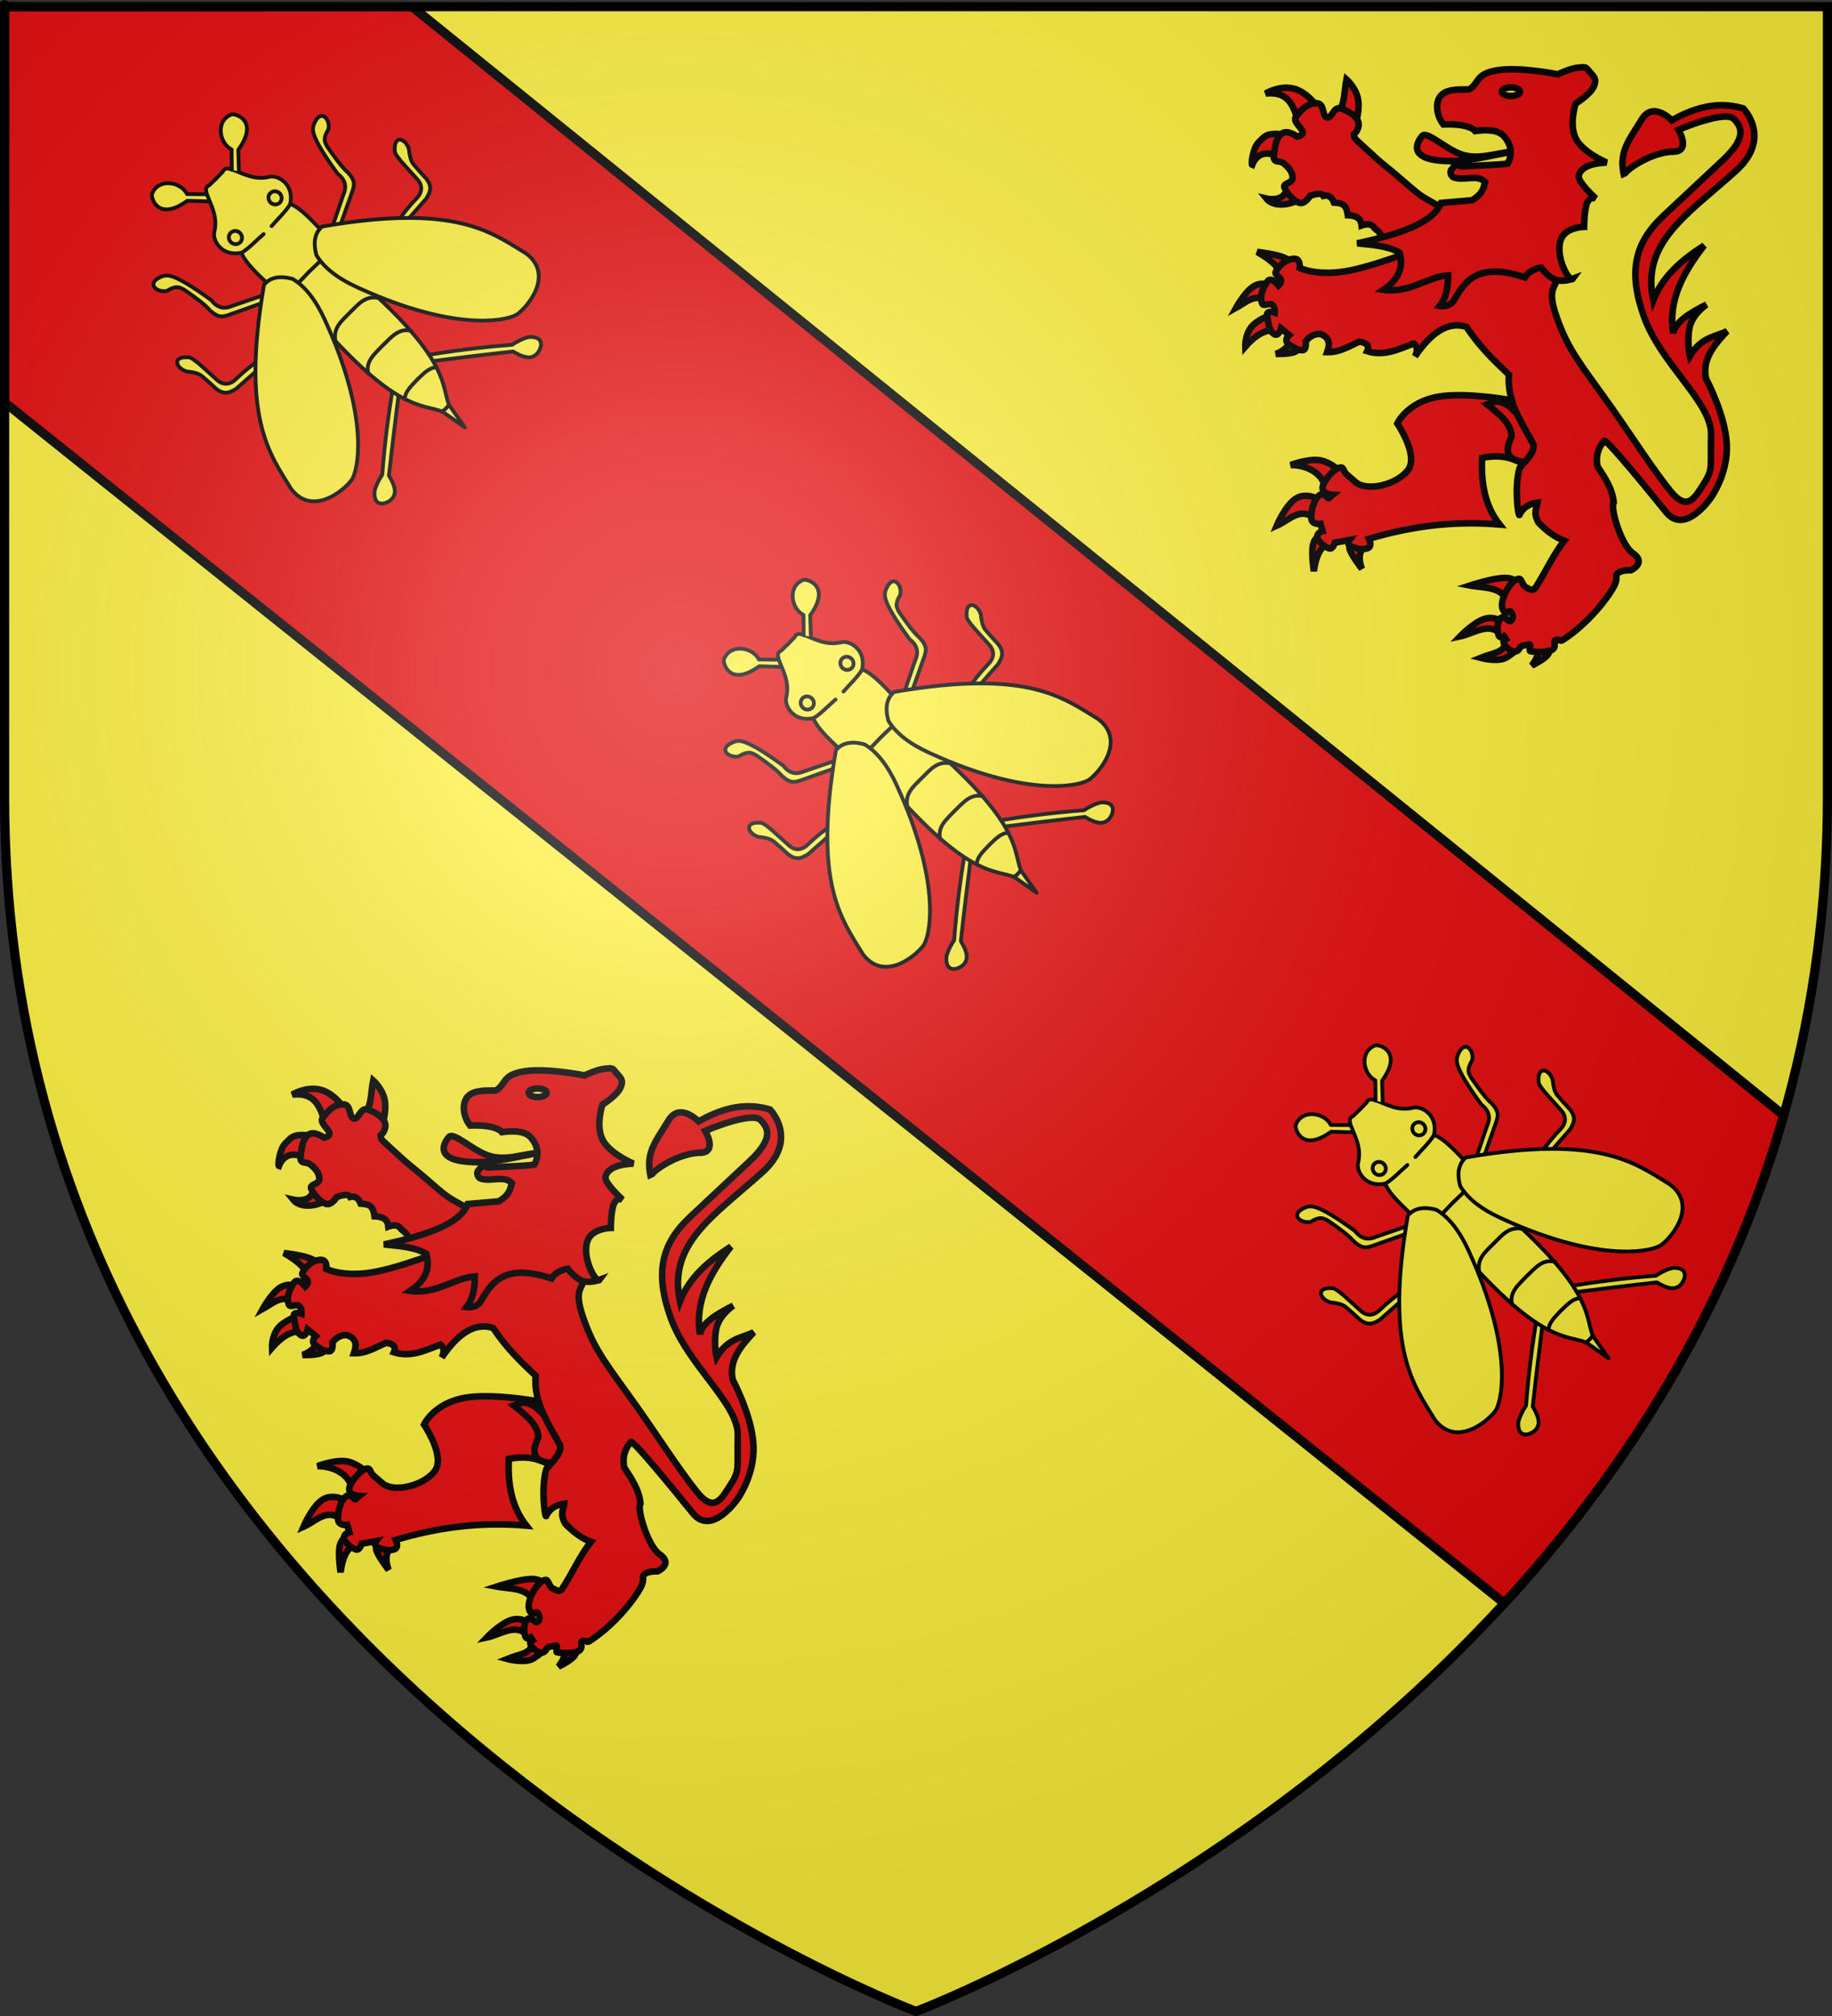 <?xml version="1.0" encoding="UTF-8" standalone="no"?>
<svg
   xmlns:dc="http://purl.org/dc/elements/1.1/"
   xmlns:cc="http://web.resource.org/cc/"
   xmlns:rdf="http://www.w3.org/1999/02/22-rdf-syntax-ns#"
   xmlns:svg="http://www.w3.org/2000/svg"
   xmlns="http://www.w3.org/2000/svg"
   xmlns:xlink="http://www.w3.org/1999/xlink"
   xmlns:sodipodi="http://sodipodi.sourceforge.net/DTD/sodipodi-0.dtd"
   xmlns:inkscape="http://www.inkscape.org/namespaces/inkscape"
   height="660"
   width="600"
   version="1.0"
   id="svg2"
   sodipodi:version="0.32"
   inkscape:version="0.44.1"
   sodipodi:docname="Blason_Bénaménil_54.svg"
   sodipodi:docbase="K:\blasons"
   inkscape:export-filename="/Users/olivier/Desktop/Blason Rouge/Blason_Vide_3D.png"
   inkscape:export-xdpi="144"
   inkscape:export-ydpi="144">
  <rect width="100%" height="100%" fill="#333333" stroke="none"/>
  <sodipodi:namedview
     inkscape:window-height="712"
     inkscape:window-width="1024"
     inkscape:pageshadow="2"
     inkscape:pageopacity="0.0"
     guidetolerance="10.0"
     gridtolerance="10.0"
     objecttolerance="10.0"
     borderopacity="1.0"
     bordercolor="#666666"
     pagecolor="#ffffff"
     id="base"
     showgrid="false"
     height="660px"
     inkscape:zoom="0.44547727"
     inkscape:cx="477.98542"
     inkscape:cy="329.59239"
     inkscape:window-x="-4"
     inkscape:window-y="-4"
     inkscape:current-layer="layer3" />
  <desc
     id="desc4">Flag of Canton of Valais (Wallis)</desc>
  <defs
     id="defs6">
    <linearGradient
       id="linearGradient2893">
      <stop
         style="stop-color:white;stop-opacity:0.314;"
         offset="0"
         id="stop2895" />
      <stop
         id="stop2897"
         offset="0.19"
         style="stop-color:white;stop-opacity:0.251;" />
      <stop
         style="stop-color:#6b6b6b;stop-opacity:0.125;"
         offset="0.6"
         id="stop2901" />
      <stop
         style="stop-color:black;stop-opacity:0.125;"
         offset="1"
         id="stop2899" />
    </linearGradient>
    <linearGradient
       id="linearGradient2885">
      <stop
         id="stop2887"
         offset="0"
         style="stop-color:white;stop-opacity:1;" />
      <stop
         style="stop-color:white;stop-opacity:1;"
         offset="0.229"
         id="stop2891" />
      <stop
         id="stop2889"
         offset="1"
         style="stop-color:black;stop-opacity:1;" />
    </linearGradient>
    <linearGradient
       id="linearGradient2955">
      <stop
         id="stop2867"
         offset="0"
         style="stop-color:#fd0000;stop-opacity:1;" />
      <stop
         style="stop-color:#e77275;stop-opacity:0.659;"
         offset="0.5"
         id="stop2873" />
      <stop
         style="stop-color:black;stop-opacity:0.323;"
         offset="1"
         id="stop2959" />
    </linearGradient>
    <radialGradient
       inkscape:collect="always"
       xlink:href="#linearGradient2955"
       id="radialGradient2961"
       cx="225.524"
       cy="218.901"
       fx="225.524"
       fy="218.901"
       r="300"
       gradientTransform="matrix(-4.167939e-4,2.183,-1.884,-3.599562e-4,615.597,-289.121)"
       gradientUnits="userSpaceOnUse" />
    <polygon
       id="star"
       transform="scale(53,53)"
       points="0,-1 0.588,0.809 -0.951,-0.309 0.951,-0.309 -0.588,0.809 0,-1 " />
    <clipPath
       id="clip">
      <path
         d="M 0,-200 L 0,600 L 300,600 L 300,-200 L 0,-200 z "
         id="path10" />
    </clipPath>
    <radialGradient
       inkscape:collect="always"
       xlink:href="#linearGradient2955"
       id="radialGradient1911"
       gradientUnits="userSpaceOnUse"
       gradientTransform="matrix(-4.167939e-4,2.183,-1.884,-3.599562e-4,615.597,-289.121)"
       cx="225.524"
       cy="218.901"
       fx="225.524"
       fy="218.901"
       r="300" />
    <radialGradient
       inkscape:collect="always"
       xlink:href="#linearGradient2955"
       id="radialGradient2865"
       gradientUnits="userSpaceOnUse"
       gradientTransform="matrix(0,1.749,-1.593,-1.049767e-7,551.788,-191.29)"
       cx="225.524"
       cy="218.901"
       fx="225.524"
       fy="218.901"
       r="300" />
    <radialGradient
       inkscape:collect="always"
       xlink:href="#linearGradient2955"
       id="radialGradient2871"
       gradientUnits="userSpaceOnUse"
       gradientTransform="matrix(0,1.386,-1.323,-5.741131e-8,-158.082,-109.541)"
       cx="225.524"
       cy="218.901"
       fx="225.524"
       fy="218.901"
       r="300" />
    <radialGradient
       inkscape:collect="always"
       xlink:href="#linearGradient2893"
       id="radialGradient3163"
       gradientUnits="userSpaceOnUse"
       gradientTransform="matrix(1.353,0,0,1.349,-77.629,-85.747)"
       cx="221.445"
       cy="226.331"
       fx="221.445"
       fy="226.331"
       r="300" />
  </defs>
  <g
     inkscape:groupmode="layer"
     id="layer3"
     inkscape:label="Fond écu"
     style="opacity:1;display:inline">
    <path
       id="path2855"
       style="fill:#fcef3c;fill-opacity:1;fill-rule:evenodd;stroke:none;stroke-width:1px;stroke-linecap:butt;stroke-linejoin:miter;stroke-opacity:1"
       d="M 300,658.5 C 300,658.5 598.5,546.18 598.5,260.728 C 598.5,-24.723 598.5,2.176 598.5,2.176 L 1.5,2.176 L 1.5,260.728 C 1.5,546.18 300,658.5 300,658.5 z "
       sodipodi:nodetypes="cccccc" />
    <path
       style="fill:none;fill-rule:evenodd;stroke:black;stroke-width:1px;stroke-linecap:butt;stroke-linejoin:miter;stroke-opacity:1"
       d="M -90.914,24.726 L -90.914,24.726 z "
       id="path3572" />
    <path
       style="fill:#e20909;fill-opacity:1;fill-rule:evenodd;stroke:black;stroke-width:3;stroke-linecap:butt;stroke-linejoin:miter;stroke-opacity:1;stroke-miterlimit:4;stroke-dasharray:none"
       d="M 1.5,2.188 L 1.5,131.719 L 492.688,524.875 C 531.333,482.817 565.715,429.976 584.188,365.156 L 134.969,2.188 L 1.5,2.188 z "
       id="path5411" />
    <g
       id="g4284"
       transform="translate(4.231,6.442)">
      <g
         id="g6593"
         transform="matrix(0.293,-0.293,0.293,0.293,-96.605,79.996)"
         style="display:inline">
        <g
           id="g9942">
          <path
             id="path1890"
             style="opacity:1;color:black;fill:#fcef3c;fill-opacity:1;fill-rule:nonzero;stroke:black;stroke-width:3;stroke-linecap:round;stroke-linejoin:round;marker:none;marker-start:none;marker-mid:none;marker-end:none;stroke-miterlimit:4;stroke-dasharray:none;stroke-dashoffset:0;stroke-opacity:1;visibility:visible;display:inline;overflow:visible"
             d="M 308.571,445.934 C 291.587,458.16 273.865,471.543 253.571,488.969 C 246.916,490.261 240.716,493.011 239.116,494.693 C 229.406,504.109 242.007,508.819 246.607,507.719 C 252.268,506.867 254.901,500.716 256.786,493.255 C 274.881,478.706 292.976,464.666 311.071,450.576" />
          <path
             id="path1884"
             style="opacity:1;color:black;fill:#fcef3c;fill-opacity:1;fill-rule:nonzero;stroke:black;stroke-width:3;stroke-linecap:round;stroke-linejoin:round;marker:none;marker-start:none;marker-mid:none;marker-end:none;stroke-miterlimit:4;stroke-dasharray:none;stroke-dashoffset:0;stroke-opacity:1;visibility:visible;display:inline;overflow:visible"
             d="M 309.464,239.505 L 297.679,227.005 C 270.681,222.638 278.007,206.623 281.429,203.612 C 293.927,197.564 304.816,212.527 301.25,223.076 L 312.5,234.505" />
          <path
             id="path1886"
             style="opacity:1;color:black;fill:#fcef3c;fill-opacity:1;fill-rule:nonzero;stroke:black;stroke-width:3;stroke-linecap:round;stroke-linejoin:round;marker:none;marker-start:none;marker-mid:none;marker-end:none;stroke-miterlimit:4;stroke-dasharray:none;stroke-dashoffset:0;stroke-opacity:1;visibility:visible;display:inline;overflow:visible"
             d="M 290.893,323.969 L 264.286,310.934 C 258.249,308.638 254.453,304.4 255.536,295.934 C 249.381,256.759 244.281,257.649 242.679,255.755 C 228.191,248.531 228.617,261.194 235.893,265.934 C 244.281,267.96 245.028,270.804 246.25,275.041 C 248.065,284.998 249.637,294.617 249.107,301.291 C 249.609,310.567 253.17,311.686 256.429,313.612 L 286.429,327.898" />
          <path
             id="path1888"
             style="opacity:1;color:black;fill:#fcef3c;fill-opacity:1;fill-rule:nonzero;stroke:black;stroke-width:3;stroke-linecap:round;stroke-linejoin:round;marker:none;marker-start:none;marker-mid:none;marker-end:none;stroke-miterlimit:4;stroke-dasharray:none;stroke-dashoffset:0;stroke-opacity:1;visibility:visible;display:inline;overflow:visible"
             d="M 246.964,355.755 C 240.361,355.044 237.679,354.072 224.643,353.791 C 217.885,353.459 214.2,349.419 214.107,342.898 C 213.467,332.75 213.413,318.388 211.25,315.576 C 202.204,304.593 197.589,314.251 201.964,322.005 C 204.884,325.576 207.3,329.148 207.857,332.719 C 208.405,338.898 208.678,343.981 208.75,348.255 C 209.909,357.008 214.965,357.969 219.821,359.326 L 245.357,360.934" />
          <path
             id="path6357"
             style="opacity:1;color:black;fill:#fcef3c;fill-opacity:1;fill-rule:nonzero;stroke:black;stroke-width:3;stroke-linecap:round;stroke-linejoin:round;marker:none;marker-start:none;marker-mid:none;marker-end:none;stroke-miterlimit:4;stroke-dasharray:none;stroke-dashoffset:0;stroke-opacity:1;visibility:visible;display:inline;overflow:visible"
             d="M 343.744,445.934 C 360.729,458.16 378.45,471.543 398.744,488.969 C 405.4,490.261 411.6,493.011 413.2,494.693 C 422.909,504.109 410.308,508.819 405.708,507.719 C 400.047,506.867 397.414,500.716 395.53,493.255 C 377.435,478.706 359.339,464.666 341.244,450.576" />
          <path
             id="path1882"
             style="color:black;fill:#fcef3c;fill-opacity:1;fill-rule:nonzero;stroke:black;stroke-width:3;stroke-linecap:round;stroke-linejoin:round;marker:none;marker-start:none;marker-mid:none;marker-end:none;stroke-miterlimit:4;stroke-dashoffset:0;stroke-opacity:1;visibility:visible;display:inline;overflow:visible"
             d="M 326.158,230.724 L 332.316,230.576 C 334.711,231.178 336.223,227.803 339.816,233.791 C 343.997,242.572 346.134,253.026 357.402,259.783 C 362.566,263.337 366.917,277.45 353.387,286.291 C 357.046,293.973 356.512,310.042 355.53,327.005 L 350.173,386.291 C 352.882,463.139 336.779,472.273 329.881,487.214 L 326.158,508.612 L 322.435,487.214 C 315.537,472.273 299.433,463.139 302.143,386.291 L 296.786,327.005 C 295.804,310.042 295.27,293.973 298.929,286.291 C 285.399,277.45 289.75,263.337 294.913,259.783 C 306.182,253.026 308.319,242.572 312.5,233.791 C 316.093,227.803 317.604,231.178 320,230.576 L 326.158,230.724 z " />
          <path
             id="path6363"
             style="opacity:1;color:black;fill:#fcef3c;fill-opacity:1;fill-rule:nonzero;stroke:black;stroke-width:3;stroke-linecap:round;stroke-linejoin:round;marker:none;marker-start:none;marker-mid:none;marker-end:none;stroke-miterlimit:4;stroke-dasharray:none;stroke-dashoffset:0;stroke-opacity:1;visibility:visible;display:inline;overflow:visible"
             d="M 361.423,323.969 L 388.03,310.934 C 394.067,308.638 397.863,304.4 396.78,295.934 C 402.935,256.759 408.035,257.649 409.637,255.755 C 424.124,248.531 423.699,261.194 416.423,265.934 C 408.035,267.96 407.287,270.804 406.066,275.041 C 404.251,284.998 402.678,294.617 403.208,301.291 C 402.706,310.567 399.145,311.686 395.887,313.612 L 365.887,327.898" />
          <path
             id="path6365"
             style="opacity:1;color:black;fill:#fcef3c;fill-opacity:1;fill-rule:nonzero;stroke:black;stroke-width:3;stroke-linecap:round;stroke-linejoin:round;marker:none;marker-start:none;marker-mid:none;marker-end:none;stroke-miterlimit:4;stroke-dasharray:none;stroke-dashoffset:0;stroke-opacity:1;visibility:visible;display:inline;overflow:visible"
             d="M 405.351,355.755 C 411.955,355.044 414.637,354.072 427.673,353.791 C 434.431,353.459 438.116,349.419 438.208,342.898 C 438.849,332.75 438.903,318.388 441.066,315.576 C 450.112,304.593 454.726,314.251 450.351,322.005 C 447.432,325.576 445.015,329.148 444.458,332.719 C 443.911,338.898 443.637,343.981 443.566,348.255 C 442.407,357.008 437.351,357.969 432.494,359.326 L 406.958,360.934" />
          <path
             id="path5456"
             style="opacity:1;color:black;fill:none;fill-opacity:1;fill-rule:nonzero;stroke:black;stroke-width:3;stroke-linecap:round;stroke-linejoin:round;marker:none;marker-start:none;marker-mid:none;marker-end:none;stroke-miterlimit:4;stroke-dasharray:none;stroke-dashoffset:0;stroke-opacity:1;visibility:visible;display:inline;overflow:visible"
             d="M 298.393,286.201 C 305.344,288.112 313.897,287.618 321.696,288.255" />
          <path
             id="path6361"
             style="opacity:1;color:black;fill:#fcef3c;fill-opacity:1;fill-rule:nonzero;stroke:black;stroke-width:3;stroke-linecap:round;stroke-linejoin:round;marker:none;marker-start:none;marker-mid:none;marker-end:none;stroke-miterlimit:4;stroke-dasharray:none;stroke-dashoffset:0;stroke-opacity:1;visibility:visible;display:inline;overflow:visible"
             d="M 342.851,239.505 L 354.637,227.005 C 381.634,222.638 374.308,206.623 370.887,203.612 C 358.389,197.564 347.5,212.527 351.066,223.076 L 339.816,234.505" />
          <path
             id="path1912"
             style="opacity:1;fill:none;fill-opacity:1;fill-rule:nonzero;stroke:black;stroke-width:3;stroke-linecap:round;stroke-linejoin:round;stroke-miterlimit:4;stroke-dasharray:none;stroke-opacity:1"
             transform="translate(1.01,0.758)"
             d="M 308.097,273.661 C 308.099,276.592 305.809,278.969 302.983,278.969 C 300.156,278.969 297.866,276.592 297.869,273.661 C 297.866,270.73 300.156,268.353 302.983,268.353 C 305.809,268.353 308.099,270.73 308.097,273.661 z " />
          <path
             id="path6369"
             style="opacity:1;fill:none;fill-opacity:1;fill-rule:nonzero;stroke:black;stroke-width:3;stroke-linecap:round;stroke-linejoin:round;stroke-miterlimit:4;stroke-dasharray:none;stroke-opacity:1"
             transform="matrix(-1,0,0,1,651.306,0.758)"
             d="M 308.097,273.661 C 308.099,276.592 305.809,278.969 302.983,278.969 C 300.156,278.969 297.866,276.592 297.869,273.661 C 297.866,270.73 300.156,268.353 302.983,268.353 C 305.809,268.353 308.099,270.73 308.097,273.661 z " />
          <path
             id="path6371"
             style="opacity:1;color:black;fill:none;fill-opacity:1;fill-rule:nonzero;stroke:black;stroke-width:3;stroke-linecap:round;stroke-linejoin:round;marker:none;marker-start:none;marker-mid:none;marker-end:none;stroke-miterlimit:4;stroke-dasharray:none;stroke-dashoffset:0;stroke-opacity:1;visibility:visible;display:inline;overflow:visible"
             d="M 353.923,286.201 C 346.972,288.112 338.419,287.618 330.619,288.255" />
          <path
             id="path6343"
             style="color:black;fill:none;fill-opacity:1;fill-rule:nonzero;stroke:black;stroke-width:3;stroke-linecap:round;stroke-linejoin:round;marker:none;marker-start:none;marker-mid:none;marker-end:none;stroke-miterlimit:4;stroke-dashoffset:0;stroke-opacity:1;visibility:visible;display:inline;overflow:visible"
             d="M 338.833,334.951 L 326.158,334.684 L 313.482,334.951" />
          <path
             id="path6345"
             style="color:black;fill:none;fill-opacity:1;fill-rule:nonzero;stroke:black;stroke-width:3;stroke-linecap:round;stroke-linejoin:round;marker:none;marker-start:none;marker-mid:none;marker-end:none;stroke-miterlimit:4;stroke-dashoffset:0;stroke-opacity:1;visibility:visible;display:inline;overflow:visible"
             d="M 350.976,389.237 C 344.801,379.058 335.738,380.429 326.158,380.309 C 316.578,380.429 307.515,379.058 301.339,389.237" />
          <path
             id="path6347"
             style="color:black;fill:none;fill-opacity:1;fill-rule:nonzero;stroke:black;stroke-width:3;stroke-linecap:round;stroke-linejoin:round;marker:none;marker-start:none;marker-mid:none;marker-end:none;stroke-miterlimit:4;stroke-dashoffset:0;stroke-opacity:1;visibility:visible;display:inline;overflow:visible"
             d="M 350.083,424.773 C 344.995,416.093 335.39,417.243 326.423,417.005 C 326.423,417.005 335.39,417.243 326.158,417.005 C 316.925,417.243 307.321,416.093 302.232,424.773" />
          <path
             id="path6349"
             style="color:black;fill:none;fill-opacity:1;fill-rule:nonzero;stroke:black;stroke-width:3;stroke-linecap:round;stroke-linejoin:round;marker:none;marker-start:none;marker-mid:none;marker-end:none;stroke-miterlimit:4;stroke-dashoffset:0;stroke-opacity:1;visibility:visible;display:inline;overflow:visible"
             d="M 343.923,459.505 C 340.141,455.398 333.767,455.597 327.226,455.398 C 327.226,455.398 333.767,455.597 326.158,455.398 C 318.549,455.597 312.175,455.398 308.393,459.505" />
          <g
             id="g7283"
             style="fill:#fcef3c;fill-opacity:1;stroke:black;stroke-width:3;stroke-linecap:round;stroke-linejoin:round;stroke-miterlimit:4;stroke-dasharray:none;stroke-opacity:1">
            <path
               id="path1910"
               style="opacity:1;color:black;fill:#fcef3c;fill-opacity:1;fill-rule:nonzero;stroke:black;stroke-width:3;stroke-linecap:round;stroke-linejoin:round;marker:none;marker-start:none;marker-mid:none;marker-end:none;stroke-miterlimit:4;stroke-dasharray:none;stroke-dashoffset:0;stroke-opacity:1;visibility:visible;display:inline;overflow:visible"
               d="M 293.702,316.719 C 205.567,378.815 202.376,414.72 194.707,446.018 C 190.863,475.144 227.157,476.499 234.608,474.555 C 246.468,470.881 279.622,445.892 307.086,372.782 C 310.506,363.828 316.994,345.836 312.895,329.598 C 306.293,317.884 298.944,316.377 293.702,316.719 z " />
            <path
               id="path6367"
               style="opacity:1;color:black;fill:#fcef3c;fill-opacity:1;fill-rule:nonzero;stroke:black;stroke-width:3;stroke-linecap:round;stroke-linejoin:round;marker:none;marker-start:none;marker-mid:none;marker-end:none;stroke-miterlimit:4;stroke-dasharray:none;stroke-dashoffset:0;stroke-opacity:1;visibility:visible;display:inline;overflow:visible"
               d="M 358.614,316.719 C 446.749,378.815 449.94,414.72 457.609,446.018 C 461.452,475.144 425.158,476.499 417.708,474.555 C 405.848,470.881 372.694,445.892 345.229,372.782 C 341.809,363.828 335.321,345.836 339.421,329.598 C 346.023,317.884 353.372,316.377 358.614,316.719 z " />
          </g>
          <path
             id="path6396"
             style="opacity:1;color:black;fill:none;fill-opacity:1;fill-rule:nonzero;stroke:black;stroke-width:3;stroke-linecap:round;stroke-linejoin:round;marker:none;marker-start:none;marker-mid:none;marker-end:none;stroke-miterlimit:4;stroke-dasharray:none;stroke-dashoffset:0;stroke-opacity:1;visibility:visible;display:inline;overflow:visible"
             d="M 322.232,487.094 C 322.232,487.094 324.174,487.541 326.116,487.541 C 328.058,487.541 330,487.094 330,487.094" />
        </g>
      </g>
      <g
         style="display:inline"
         transform="matrix(0.293,-0.293,0.293,0.293,90.697,232.376)"
         id="g4192">
        <g
           id="g4194">
          <path
             d="M 308.571,445.934 C 291.587,458.16 273.865,471.543 253.571,488.969 C 246.916,490.261 240.716,493.011 239.116,494.693 C 229.406,504.109 242.007,508.819 246.607,507.719 C 252.268,506.867 254.901,500.716 256.786,493.255 C 274.881,478.706 292.976,464.666 311.071,450.576"
             style="opacity:1;color:black;fill:#fcef3c;fill-opacity:1;fill-rule:nonzero;stroke:black;stroke-width:3;stroke-linecap:round;stroke-linejoin:round;marker:none;marker-start:none;marker-mid:none;marker-end:none;stroke-miterlimit:4;stroke-dasharray:none;stroke-dashoffset:0;stroke-opacity:1;visibility:visible;display:inline;overflow:visible"
             id="path4196" />
          <path
             d="M 309.464,239.505 L 297.679,227.005 C 270.681,222.638 278.007,206.623 281.429,203.612 C 293.927,197.564 304.816,212.527 301.25,223.076 L 312.5,234.505"
             style="opacity:1;color:black;fill:#fcef3c;fill-opacity:1;fill-rule:nonzero;stroke:black;stroke-width:3;stroke-linecap:round;stroke-linejoin:round;marker:none;marker-start:none;marker-mid:none;marker-end:none;stroke-miterlimit:4;stroke-dasharray:none;stroke-dashoffset:0;stroke-opacity:1;visibility:visible;display:inline;overflow:visible"
             id="path4198" />
          <path
             d="M 290.893,323.969 L 264.286,310.934 C 258.249,308.638 254.453,304.4 255.536,295.934 C 249.381,256.759 244.281,257.649 242.679,255.755 C 228.191,248.531 228.617,261.194 235.893,265.934 C 244.281,267.96 245.028,270.804 246.25,275.041 C 248.065,284.998 249.637,294.617 249.107,301.291 C 249.609,310.567 253.17,311.686 256.429,313.612 L 286.429,327.898"
             style="opacity:1;color:black;fill:#fcef3c;fill-opacity:1;fill-rule:nonzero;stroke:black;stroke-width:3;stroke-linecap:round;stroke-linejoin:round;marker:none;marker-start:none;marker-mid:none;marker-end:none;stroke-miterlimit:4;stroke-dasharray:none;stroke-dashoffset:0;stroke-opacity:1;visibility:visible;display:inline;overflow:visible"
             id="path4200" />
          <path
             d="M 246.964,355.755 C 240.361,355.044 237.679,354.072 224.643,353.791 C 217.885,353.459 214.2,349.419 214.107,342.898 C 213.467,332.75 213.413,318.388 211.25,315.576 C 202.204,304.593 197.589,314.251 201.964,322.005 C 204.884,325.576 207.3,329.148 207.857,332.719 C 208.405,338.898 208.678,343.981 208.75,348.255 C 209.909,357.008 214.965,357.969 219.821,359.326 L 245.357,360.934"
             style="opacity:1;color:black;fill:#fcef3c;fill-opacity:1;fill-rule:nonzero;stroke:black;stroke-width:3;stroke-linecap:round;stroke-linejoin:round;marker:none;marker-start:none;marker-mid:none;marker-end:none;stroke-miterlimit:4;stroke-dasharray:none;stroke-dashoffset:0;stroke-opacity:1;visibility:visible;display:inline;overflow:visible"
             id="path4202" />
          <path
             d="M 343.744,445.934 C 360.729,458.16 378.45,471.543 398.744,488.969 C 405.4,490.261 411.6,493.011 413.2,494.693 C 422.909,504.109 410.308,508.819 405.708,507.719 C 400.047,506.867 397.414,500.716 395.53,493.255 C 377.435,478.706 359.339,464.666 341.244,450.576"
             style="opacity:1;color:black;fill:#fcef3c;fill-opacity:1;fill-rule:nonzero;stroke:black;stroke-width:3;stroke-linecap:round;stroke-linejoin:round;marker:none;marker-start:none;marker-mid:none;marker-end:none;stroke-miterlimit:4;stroke-dasharray:none;stroke-dashoffset:0;stroke-opacity:1;visibility:visible;display:inline;overflow:visible"
             id="path4204" />
          <path
             d="M 326.158,230.724 L 332.316,230.576 C 334.711,231.178 336.223,227.803 339.816,233.791 C 343.997,242.572 346.134,253.026 357.402,259.783 C 362.566,263.337 366.917,277.45 353.387,286.291 C 357.046,293.973 356.512,310.042 355.53,327.005 L 350.173,386.291 C 352.882,463.139 336.779,472.273 329.881,487.214 L 326.158,508.612 L 322.435,487.214 C 315.537,472.273 299.433,463.139 302.143,386.291 L 296.786,327.005 C 295.804,310.042 295.27,293.973 298.929,286.291 C 285.399,277.45 289.75,263.337 294.913,259.783 C 306.182,253.026 308.319,242.572 312.5,233.791 C 316.093,227.803 317.604,231.178 320,230.576 L 326.158,230.724 z "
             style="color:black;fill:#fcef3c;fill-opacity:1;fill-rule:nonzero;stroke:black;stroke-width:3;stroke-linecap:round;stroke-linejoin:round;marker:none;marker-start:none;marker-mid:none;marker-end:none;stroke-miterlimit:4;stroke-dashoffset:0;stroke-opacity:1;visibility:visible;display:inline;overflow:visible"
             id="path4206" />
          <path
             d="M 361.423,323.969 L 388.03,310.934 C 394.067,308.638 397.863,304.4 396.78,295.934 C 402.935,256.759 408.035,257.649 409.637,255.755 C 424.124,248.531 423.699,261.194 416.423,265.934 C 408.035,267.96 407.287,270.804 406.066,275.041 C 404.251,284.998 402.678,294.617 403.208,301.291 C 402.706,310.567 399.145,311.686 395.887,313.612 L 365.887,327.898"
             style="opacity:1;color:black;fill:#fcef3c;fill-opacity:1;fill-rule:nonzero;stroke:black;stroke-width:3;stroke-linecap:round;stroke-linejoin:round;marker:none;marker-start:none;marker-mid:none;marker-end:none;stroke-miterlimit:4;stroke-dasharray:none;stroke-dashoffset:0;stroke-opacity:1;visibility:visible;display:inline;overflow:visible"
             id="path4208" />
          <path
             d="M 405.351,355.755 C 411.955,355.044 414.637,354.072 427.673,353.791 C 434.431,353.459 438.116,349.419 438.208,342.898 C 438.849,332.75 438.903,318.388 441.066,315.576 C 450.112,304.593 454.726,314.251 450.351,322.005 C 447.432,325.576 445.015,329.148 444.458,332.719 C 443.911,338.898 443.637,343.981 443.566,348.255 C 442.407,357.008 437.351,357.969 432.494,359.326 L 406.958,360.934"
             style="opacity:1;color:black;fill:#fcef3c;fill-opacity:1;fill-rule:nonzero;stroke:black;stroke-width:3;stroke-linecap:round;stroke-linejoin:round;marker:none;marker-start:none;marker-mid:none;marker-end:none;stroke-miterlimit:4;stroke-dasharray:none;stroke-dashoffset:0;stroke-opacity:1;visibility:visible;display:inline;overflow:visible"
             id="path4210" />
          <path
             d="M 298.393,286.201 C 305.344,288.112 313.897,287.618 321.696,288.255"
             style="opacity:1;color:black;fill:none;fill-opacity:1;fill-rule:nonzero;stroke:black;stroke-width:3;stroke-linecap:round;stroke-linejoin:round;marker:none;marker-start:none;marker-mid:none;marker-end:none;stroke-miterlimit:4;stroke-dasharray:none;stroke-dashoffset:0;stroke-opacity:1;visibility:visible;display:inline;overflow:visible"
             id="path4212" />
          <path
             d="M 342.851,239.505 L 354.637,227.005 C 381.634,222.638 374.308,206.623 370.887,203.612 C 358.389,197.564 347.5,212.527 351.066,223.076 L 339.816,234.505"
             style="opacity:1;color:black;fill:#fcef3c;fill-opacity:1;fill-rule:nonzero;stroke:black;stroke-width:3;stroke-linecap:round;stroke-linejoin:round;marker:none;marker-start:none;marker-mid:none;marker-end:none;stroke-miterlimit:4;stroke-dasharray:none;stroke-dashoffset:0;stroke-opacity:1;visibility:visible;display:inline;overflow:visible"
             id="path4214" />
          <path
             d="M 308.097,273.661 C 308.099,276.592 305.809,278.969 302.983,278.969 C 300.156,278.969 297.866,276.592 297.869,273.661 C 297.866,270.73 300.156,268.353 302.983,268.353 C 305.809,268.353 308.099,270.73 308.097,273.661 z "
             transform="translate(1.01,0.758)"
             style="opacity:1;fill:none;fill-opacity:1;fill-rule:nonzero;stroke:black;stroke-width:3;stroke-linecap:round;stroke-linejoin:round;stroke-miterlimit:4;stroke-dasharray:none;stroke-opacity:1"
             id="path4216" />
          <path
             d="M 308.097,273.661 C 308.099,276.592 305.809,278.969 302.983,278.969 C 300.156,278.969 297.866,276.592 297.869,273.661 C 297.866,270.73 300.156,268.353 302.983,268.353 C 305.809,268.353 308.099,270.73 308.097,273.661 z "
             transform="matrix(-1,0,0,1,651.306,0.758)"
             style="opacity:1;fill:none;fill-opacity:1;fill-rule:nonzero;stroke:black;stroke-width:3;stroke-linecap:round;stroke-linejoin:round;stroke-miterlimit:4;stroke-dasharray:none;stroke-opacity:1"
             id="path4218" />
          <path
             d="M 353.923,286.201 C 346.972,288.112 338.419,287.618 330.619,288.255"
             style="opacity:1;color:black;fill:none;fill-opacity:1;fill-rule:nonzero;stroke:black;stroke-width:3;stroke-linecap:round;stroke-linejoin:round;marker:none;marker-start:none;marker-mid:none;marker-end:none;stroke-miterlimit:4;stroke-dasharray:none;stroke-dashoffset:0;stroke-opacity:1;visibility:visible;display:inline;overflow:visible"
             id="path4220" />
          <path
             d="M 338.833,334.951 L 326.158,334.684 L 313.482,334.951"
             style="color:black;fill:none;fill-opacity:1;fill-rule:nonzero;stroke:black;stroke-width:3;stroke-linecap:round;stroke-linejoin:round;marker:none;marker-start:none;marker-mid:none;marker-end:none;stroke-miterlimit:4;stroke-dashoffset:0;stroke-opacity:1;visibility:visible;display:inline;overflow:visible"
             id="path4222" />
          <path
             d="M 350.976,389.237 C 344.801,379.058 335.738,380.429 326.158,380.309 C 316.578,380.429 307.515,379.058 301.339,389.237"
             style="color:black;fill:none;fill-opacity:1;fill-rule:nonzero;stroke:black;stroke-width:3;stroke-linecap:round;stroke-linejoin:round;marker:none;marker-start:none;marker-mid:none;marker-end:none;stroke-miterlimit:4;stroke-dashoffset:0;stroke-opacity:1;visibility:visible;display:inline;overflow:visible"
             id="path4224" />
          <path
             d="M 350.083,424.773 C 344.995,416.093 335.39,417.243 326.423,417.005 C 326.423,417.005 335.39,417.243 326.158,417.005 C 316.925,417.243 307.321,416.093 302.232,424.773"
             style="color:black;fill:none;fill-opacity:1;fill-rule:nonzero;stroke:black;stroke-width:3;stroke-linecap:round;stroke-linejoin:round;marker:none;marker-start:none;marker-mid:none;marker-end:none;stroke-miterlimit:4;stroke-dashoffset:0;stroke-opacity:1;visibility:visible;display:inline;overflow:visible"
             id="path4226" />
          <path
             d="M 343.923,459.505 C 340.141,455.398 333.767,455.597 327.226,455.398 C 327.226,455.398 333.767,455.597 326.158,455.398 C 318.549,455.597 312.175,455.398 308.393,459.505"
             style="color:black;fill:none;fill-opacity:1;fill-rule:nonzero;stroke:black;stroke-width:3;stroke-linecap:round;stroke-linejoin:round;marker:none;marker-start:none;marker-mid:none;marker-end:none;stroke-miterlimit:4;stroke-dashoffset:0;stroke-opacity:1;visibility:visible;display:inline;overflow:visible"
             id="path4228" />
          <g
             style="fill:#fcef3c;fill-opacity:1;stroke:black;stroke-width:3;stroke-linecap:round;stroke-linejoin:round;stroke-miterlimit:4;stroke-dasharray:none;stroke-opacity:1"
             id="g4230">
            <path
               d="M 293.702,316.719 C 205.567,378.815 202.376,414.72 194.707,446.018 C 190.863,475.144 227.157,476.499 234.608,474.555 C 246.468,470.881 279.622,445.892 307.086,372.782 C 310.506,363.828 316.994,345.836 312.895,329.598 C 306.293,317.884 298.944,316.377 293.702,316.719 z "
               style="opacity:1;color:black;fill:#fcef3c;fill-opacity:1;fill-rule:nonzero;stroke:black;stroke-width:3;stroke-linecap:round;stroke-linejoin:round;marker:none;marker-start:none;marker-mid:none;marker-end:none;stroke-miterlimit:4;stroke-dasharray:none;stroke-dashoffset:0;stroke-opacity:1;visibility:visible;display:inline;overflow:visible"
               id="path4232" />
            <path
               d="M 358.614,316.719 C 446.749,378.815 449.94,414.72 457.609,446.018 C 461.452,475.144 425.158,476.499 417.708,474.555 C 405.848,470.881 372.694,445.892 345.229,372.782 C 341.809,363.828 335.321,345.836 339.421,329.598 C 346.023,317.884 353.372,316.377 358.614,316.719 z "
               style="opacity:1;color:black;fill:#fcef3c;fill-opacity:1;fill-rule:nonzero;stroke:black;stroke-width:3;stroke-linecap:round;stroke-linejoin:round;marker:none;marker-start:none;marker-mid:none;marker-end:none;stroke-miterlimit:4;stroke-dasharray:none;stroke-dashoffset:0;stroke-opacity:1;visibility:visible;display:inline;overflow:visible"
               id="path4234" />
          </g>
          <path
             d="M 322.232,487.094 C 322.232,487.094 324.174,487.541 326.116,487.541 C 328.058,487.541 330,487.094 330,487.094"
             style="opacity:1;color:black;fill:none;fill-opacity:1;fill-rule:nonzero;stroke:black;stroke-width:3;stroke-linecap:round;stroke-linejoin:round;marker:none;marker-start:none;marker-mid:none;marker-end:none;stroke-miterlimit:4;stroke-dasharray:none;stroke-dashoffset:0;stroke-opacity:1;visibility:visible;display:inline;overflow:visible"
             id="path4236" />
        </g>
      </g>
      <g
         id="g4238"
         transform="matrix(0.293,-0.293,0.293,0.293,277.998,384.757)"
         style="display:inline">
        <g
           id="g4240">
          <path
             id="path4242"
             style="opacity:1;color:black;fill:#fcef3c;fill-opacity:1;fill-rule:nonzero;stroke:black;stroke-width:3;stroke-linecap:round;stroke-linejoin:round;marker:none;marker-start:none;marker-mid:none;marker-end:none;stroke-miterlimit:4;stroke-dasharray:none;stroke-dashoffset:0;stroke-opacity:1;visibility:visible;display:inline;overflow:visible"
             d="M 308.571,445.934 C 291.587,458.16 273.865,471.543 253.571,488.969 C 246.916,490.261 240.716,493.011 239.116,494.693 C 229.406,504.109 242.007,508.819 246.607,507.719 C 252.268,506.867 254.901,500.716 256.786,493.255 C 274.881,478.706 292.976,464.666 311.071,450.576" />
          <path
             id="path4244"
             style="opacity:1;color:black;fill:#fcef3c;fill-opacity:1;fill-rule:nonzero;stroke:black;stroke-width:3;stroke-linecap:round;stroke-linejoin:round;marker:none;marker-start:none;marker-mid:none;marker-end:none;stroke-miterlimit:4;stroke-dasharray:none;stroke-dashoffset:0;stroke-opacity:1;visibility:visible;display:inline;overflow:visible"
             d="M 309.464,239.505 L 297.679,227.005 C 270.681,222.638 278.007,206.623 281.429,203.612 C 293.927,197.564 304.816,212.527 301.25,223.076 L 312.5,234.505" />
          <path
             id="path4246"
             style="opacity:1;color:black;fill:#fcef3c;fill-opacity:1;fill-rule:nonzero;stroke:black;stroke-width:3;stroke-linecap:round;stroke-linejoin:round;marker:none;marker-start:none;marker-mid:none;marker-end:none;stroke-miterlimit:4;stroke-dasharray:none;stroke-dashoffset:0;stroke-opacity:1;visibility:visible;display:inline;overflow:visible"
             d="M 290.893,323.969 L 264.286,310.934 C 258.249,308.638 254.453,304.4 255.536,295.934 C 249.381,256.759 244.281,257.649 242.679,255.755 C 228.191,248.531 228.617,261.194 235.893,265.934 C 244.281,267.96 245.028,270.804 246.25,275.041 C 248.065,284.998 249.637,294.617 249.107,301.291 C 249.609,310.567 253.17,311.686 256.429,313.612 L 286.429,327.898" />
          <path
             id="path4248"
             style="opacity:1;color:black;fill:#fcef3c;fill-opacity:1;fill-rule:nonzero;stroke:black;stroke-width:3;stroke-linecap:round;stroke-linejoin:round;marker:none;marker-start:none;marker-mid:none;marker-end:none;stroke-miterlimit:4;stroke-dasharray:none;stroke-dashoffset:0;stroke-opacity:1;visibility:visible;display:inline;overflow:visible"
             d="M 246.964,355.755 C 240.361,355.044 237.679,354.072 224.643,353.791 C 217.885,353.459 214.2,349.419 214.107,342.898 C 213.467,332.75 213.413,318.388 211.25,315.576 C 202.204,304.593 197.589,314.251 201.964,322.005 C 204.884,325.576 207.3,329.148 207.857,332.719 C 208.405,338.898 208.678,343.981 208.75,348.255 C 209.909,357.008 214.965,357.969 219.821,359.326 L 245.357,360.934" />
          <path
             id="path4250"
             style="opacity:1;color:black;fill:#fcef3c;fill-opacity:1;fill-rule:nonzero;stroke:black;stroke-width:3;stroke-linecap:round;stroke-linejoin:round;marker:none;marker-start:none;marker-mid:none;marker-end:none;stroke-miterlimit:4;stroke-dasharray:none;stroke-dashoffset:0;stroke-opacity:1;visibility:visible;display:inline;overflow:visible"
             d="M 343.744,445.934 C 360.729,458.16 378.45,471.543 398.744,488.969 C 405.4,490.261 411.6,493.011 413.2,494.693 C 422.909,504.109 410.308,508.819 405.708,507.719 C 400.047,506.867 397.414,500.716 395.53,493.255 C 377.435,478.706 359.339,464.666 341.244,450.576" />
          <path
             id="path4252"
             style="color:black;fill:#fcef3c;fill-opacity:1;fill-rule:nonzero;stroke:black;stroke-width:3;stroke-linecap:round;stroke-linejoin:round;marker:none;marker-start:none;marker-mid:none;marker-end:none;stroke-miterlimit:4;stroke-dashoffset:0;stroke-opacity:1;visibility:visible;display:inline;overflow:visible"
             d="M 326.158,230.724 L 332.316,230.576 C 334.711,231.178 336.223,227.803 339.816,233.791 C 343.997,242.572 346.134,253.026 357.402,259.783 C 362.566,263.337 366.917,277.45 353.387,286.291 C 357.046,293.973 356.512,310.042 355.53,327.005 L 350.173,386.291 C 352.882,463.139 336.779,472.273 329.881,487.214 L 326.158,508.612 L 322.435,487.214 C 315.537,472.273 299.433,463.139 302.143,386.291 L 296.786,327.005 C 295.804,310.042 295.27,293.973 298.929,286.291 C 285.399,277.45 289.75,263.337 294.913,259.783 C 306.182,253.026 308.319,242.572 312.5,233.791 C 316.093,227.803 317.604,231.178 320,230.576 L 326.158,230.724 z " />
          <path
             id="path4254"
             style="opacity:1;color:black;fill:#fcef3c;fill-opacity:1;fill-rule:nonzero;stroke:black;stroke-width:3;stroke-linecap:round;stroke-linejoin:round;marker:none;marker-start:none;marker-mid:none;marker-end:none;stroke-miterlimit:4;stroke-dasharray:none;stroke-dashoffset:0;stroke-opacity:1;visibility:visible;display:inline;overflow:visible"
             d="M 361.423,323.969 L 388.03,310.934 C 394.067,308.638 397.863,304.4 396.78,295.934 C 402.935,256.759 408.035,257.649 409.637,255.755 C 424.124,248.531 423.699,261.194 416.423,265.934 C 408.035,267.96 407.287,270.804 406.066,275.041 C 404.251,284.998 402.678,294.617 403.208,301.291 C 402.706,310.567 399.145,311.686 395.887,313.612 L 365.887,327.898" />
          <path
             id="path4256"
             style="opacity:1;color:black;fill:#fcef3c;fill-opacity:1;fill-rule:nonzero;stroke:black;stroke-width:3;stroke-linecap:round;stroke-linejoin:round;marker:none;marker-start:none;marker-mid:none;marker-end:none;stroke-miterlimit:4;stroke-dasharray:none;stroke-dashoffset:0;stroke-opacity:1;visibility:visible;display:inline;overflow:visible"
             d="M 405.351,355.755 C 411.955,355.044 414.637,354.072 427.673,353.791 C 434.431,353.459 438.116,349.419 438.208,342.898 C 438.849,332.75 438.903,318.388 441.066,315.576 C 450.112,304.593 454.726,314.251 450.351,322.005 C 447.432,325.576 445.015,329.148 444.458,332.719 C 443.911,338.898 443.637,343.981 443.566,348.255 C 442.407,357.008 437.351,357.969 432.494,359.326 L 406.958,360.934" />
          <path
             id="path4258"
             style="opacity:1;color:black;fill:none;fill-opacity:1;fill-rule:nonzero;stroke:black;stroke-width:3;stroke-linecap:round;stroke-linejoin:round;marker:none;marker-start:none;marker-mid:none;marker-end:none;stroke-miterlimit:4;stroke-dasharray:none;stroke-dashoffset:0;stroke-opacity:1;visibility:visible;display:inline;overflow:visible"
             d="M 298.393,286.201 C 305.344,288.112 313.897,287.618 321.696,288.255" />
          <path
             id="path4260"
             style="opacity:1;color:black;fill:#fcef3c;fill-opacity:1;fill-rule:nonzero;stroke:black;stroke-width:3;stroke-linecap:round;stroke-linejoin:round;marker:none;marker-start:none;marker-mid:none;marker-end:none;stroke-miterlimit:4;stroke-dasharray:none;stroke-dashoffset:0;stroke-opacity:1;visibility:visible;display:inline;overflow:visible"
             d="M 342.851,239.505 L 354.637,227.005 C 381.634,222.638 374.308,206.623 370.887,203.612 C 358.389,197.564 347.5,212.527 351.066,223.076 L 339.816,234.505" />
          <path
             id="path4262"
             style="opacity:1;fill:none;fill-opacity:1;fill-rule:nonzero;stroke:black;stroke-width:3;stroke-linecap:round;stroke-linejoin:round;stroke-miterlimit:4;stroke-dasharray:none;stroke-opacity:1"
             transform="translate(1.01,0.758)"
             d="M 308.097,273.661 C 308.099,276.592 305.809,278.969 302.983,278.969 C 300.156,278.969 297.866,276.592 297.869,273.661 C 297.866,270.73 300.156,268.353 302.983,268.353 C 305.809,268.353 308.099,270.73 308.097,273.661 z " />
          <path
             id="path4264"
             style="opacity:1;fill:none;fill-opacity:1;fill-rule:nonzero;stroke:black;stroke-width:3;stroke-linecap:round;stroke-linejoin:round;stroke-miterlimit:4;stroke-dasharray:none;stroke-opacity:1"
             transform="matrix(-1,0,0,1,651.306,0.758)"
             d="M 308.097,273.661 C 308.099,276.592 305.809,278.969 302.983,278.969 C 300.156,278.969 297.866,276.592 297.869,273.661 C 297.866,270.73 300.156,268.353 302.983,268.353 C 305.809,268.353 308.099,270.73 308.097,273.661 z " />
          <path
             id="path4266"
             style="opacity:1;color:black;fill:none;fill-opacity:1;fill-rule:nonzero;stroke:black;stroke-width:3;stroke-linecap:round;stroke-linejoin:round;marker:none;marker-start:none;marker-mid:none;marker-end:none;stroke-miterlimit:4;stroke-dasharray:none;stroke-dashoffset:0;stroke-opacity:1;visibility:visible;display:inline;overflow:visible"
             d="M 353.923,286.201 C 346.972,288.112 338.419,287.618 330.619,288.255" />
          <path
             id="path4268"
             style="color:black;fill:none;fill-opacity:1;fill-rule:nonzero;stroke:black;stroke-width:3;stroke-linecap:round;stroke-linejoin:round;marker:none;marker-start:none;marker-mid:none;marker-end:none;stroke-miterlimit:4;stroke-dashoffset:0;stroke-opacity:1;visibility:visible;display:inline;overflow:visible"
             d="M 338.833,334.951 L 326.158,334.684 L 313.482,334.951" />
          <path
             id="path4270"
             style="color:black;fill:none;fill-opacity:1;fill-rule:nonzero;stroke:black;stroke-width:3;stroke-linecap:round;stroke-linejoin:round;marker:none;marker-start:none;marker-mid:none;marker-end:none;stroke-miterlimit:4;stroke-dashoffset:0;stroke-opacity:1;visibility:visible;display:inline;overflow:visible"
             d="M 350.976,389.237 C 344.801,379.058 335.738,380.429 326.158,380.309 C 316.578,380.429 307.515,379.058 301.339,389.237" />
          <path
             id="path4272"
             style="color:black;fill:none;fill-opacity:1;fill-rule:nonzero;stroke:black;stroke-width:3;stroke-linecap:round;stroke-linejoin:round;marker:none;marker-start:none;marker-mid:none;marker-end:none;stroke-miterlimit:4;stroke-dashoffset:0;stroke-opacity:1;visibility:visible;display:inline;overflow:visible"
             d="M 350.083,424.773 C 344.995,416.093 335.39,417.243 326.423,417.005 C 326.423,417.005 335.39,417.243 326.158,417.005 C 316.925,417.243 307.321,416.093 302.232,424.773" />
          <path
             id="path4274"
             style="color:black;fill:none;fill-opacity:1;fill-rule:nonzero;stroke:black;stroke-width:3;stroke-linecap:round;stroke-linejoin:round;marker:none;marker-start:none;marker-mid:none;marker-end:none;stroke-miterlimit:4;stroke-dashoffset:0;stroke-opacity:1;visibility:visible;display:inline;overflow:visible"
             d="M 343.923,459.505 C 340.141,455.398 333.767,455.597 327.226,455.398 C 327.226,455.398 333.767,455.597 326.158,455.398 C 318.549,455.597 312.175,455.398 308.393,459.505" />
          <g
             id="g4276"
             style="fill:#fcef3c;fill-opacity:1;stroke:black;stroke-width:3;stroke-linecap:round;stroke-linejoin:round;stroke-miterlimit:4;stroke-dasharray:none;stroke-opacity:1">
            <path
               id="path4278"
               style="opacity:1;color:black;fill:#fcef3c;fill-opacity:1;fill-rule:nonzero;stroke:black;stroke-width:3;stroke-linecap:round;stroke-linejoin:round;marker:none;marker-start:none;marker-mid:none;marker-end:none;stroke-miterlimit:4;stroke-dasharray:none;stroke-dashoffset:0;stroke-opacity:1;visibility:visible;display:inline;overflow:visible"
               d="M 293.702,316.719 C 205.567,378.815 202.376,414.72 194.707,446.018 C 190.863,475.144 227.157,476.499 234.608,474.555 C 246.468,470.881 279.622,445.892 307.086,372.782 C 310.506,363.828 316.994,345.836 312.895,329.598 C 306.293,317.884 298.944,316.377 293.702,316.719 z " />
            <path
               id="path4280"
               style="opacity:1;color:black;fill:#fcef3c;fill-opacity:1;fill-rule:nonzero;stroke:black;stroke-width:3;stroke-linecap:round;stroke-linejoin:round;marker:none;marker-start:none;marker-mid:none;marker-end:none;stroke-miterlimit:4;stroke-dasharray:none;stroke-dashoffset:0;stroke-opacity:1;visibility:visible;display:inline;overflow:visible"
               d="M 358.614,316.719 C 446.749,378.815 449.94,414.72 457.609,446.018 C 461.452,475.144 425.158,476.499 417.708,474.555 C 405.848,470.881 372.694,445.892 345.229,372.782 C 341.809,363.828 335.321,345.836 339.421,329.598 C 346.023,317.884 353.372,316.377 358.614,316.719 z " />
          </g>
          <path
             id="path4282"
             style="opacity:1;color:black;fill:none;fill-opacity:1;fill-rule:nonzero;stroke:black;stroke-width:3;stroke-linecap:round;stroke-linejoin:round;marker:none;marker-start:none;marker-mid:none;marker-end:none;stroke-miterlimit:4;stroke-dasharray:none;stroke-dashoffset:0;stroke-opacity:1;visibility:visible;display:inline;overflow:visible"
             d="M 322.232,487.094 C 322.232,487.094 324.174,487.541 326.116,487.541 C 328.058,487.541 330,487.094 330,487.094" />
        </g>
      </g>
    </g>
    <g
       id="g6779">
      <path
         id="path3912"
         style="fill:#e20909;fill-opacity:1;fill-rule:evenodd;stroke:black;stroke-width:2.147;stroke-linecap:butt;stroke-linejoin:miter;stroke-miterlimit:4;stroke-dasharray:none;stroke-opacity:1;display:inline"
         d="M 426.869,64.452 C 422.943,67.412 417.067,67.923 414.743,65.003 C 414.743,65.003 418.691,65.927 420.476,63.791 C 422.898,60.891 422.986,59.521 423.342,60.153 L 426.869,64.452 z " />
      <path
         id="path3915"
         style="fill:#e20909;fill-opacity:1;fill-rule:evenodd;stroke:black;stroke-width:2.147;stroke-linecap:butt;stroke-linejoin:miter;stroke-miterlimit:4;stroke-dasharray:none;stroke-opacity:1;display:inline"
         d="M 419.373,51.995 C 415.936,49.31 411.79,49.617 410.113,53.979 C 409.669,53.813 410.301,48.515 412.208,46.594 C 414.169,44.617 414.688,43.92 417.61,43.838 C 420.531,43.755 424.224,45.491 424.224,45.491 L 419.373,51.995 z " />
      <path
         id="path3917"
         style="fill:#e20909;fill-opacity:1;fill-rule:evenodd;stroke:black;stroke-width:2.147;stroke-linecap:butt;stroke-linejoin:miter;stroke-miterlimit:4;stroke-dasharray:none;stroke-opacity:1;display:inline"
         d="M 425.326,39.869 C 423.523,34.937 422.279,29.773 414.523,30.609 C 414.523,30.609 418.394,28.166 422.901,28.845 C 428.47,29.685 432.566,36.449 432.271,36.562 L 425.326,39.869 z " />
      <path
         id="path3919"
         style="fill:#e20909;fill-opacity:1;fill-rule:evenodd;stroke:black;stroke-width:2.147;stroke-linecap:butt;stroke-linejoin:miter;stroke-miterlimit:4;stroke-dasharray:none;stroke-opacity:1;display:inline"
         d="M 438.114,36.893 C 440.463,34.649 440.212,29.805 440.98,25.979 C 440.98,25.979 443.984,28.597 444.728,32.263 C 445.472,35.928 443.956,40.641 443.956,40.641 L 438.114,36.893 z " />
      <path
         id="path3921"
         style="fill:#e20909;fill-opacity:1;fill-rule:evenodd;stroke:black;stroke-width:2.147;stroke-linecap:butt;stroke-linejoin:miter;stroke-miterlimit:4;stroke-dasharray:none;stroke-opacity:1;display:inline"
         d="M 455.641,80.436 L 451.783,78.535 C 453.182,77.044 451.585,75.854 450.129,74.649 C 449.265,73.217 447.683,73.203 445.94,73.822 C 445.689,71.087 443.705,70.58 441.421,70.46 C 440.912,66.289 438.828,66.528 436.901,66.326 C 436.125,64.196 434.719,63.794 433.429,64.121 C 433.004,63.351 431.843,63.133 429.074,64.121 C 429.074,64.121 427.31,67.153 425.326,66.326 C 423.342,65.499 421.413,63.129 420.696,61.476 C 419.98,59.822 423.397,60.153 423.342,58.168 C 423.287,56.184 421.964,54.751 420.476,53.539 C 418.987,52.326 416.838,53.649 417.224,50.783 C 417.61,47.916 417.789,45.298 419.704,43.783 C 421.619,42.267 424.885,44.72 424.885,44.72 C 424.885,44.72 427.021,44.334 426.628,43.08 C 426.236,41.826 423.314,39.704 424.444,38.216 C 426.704,35.239 428.413,33.834 431.169,33.806 C 433.925,33.779 432.905,38.078 434.641,38.436 C 436.377,38.794 436.694,34.495 439.436,35.57 C 442.179,36.645 445.753,38.793 444.838,41.743 C 444.061,44.249 443.141,43.379 443.443,44.272 C 443.865,45.521 442.691,44.417 447.153,48.523 C 449.049,50.267 451.664,52.748 454.657,55.097 C 457.649,57.446 461.083,60.665 464.038,63.031 C 466.993,65.397 469.799,66.358 471.757,67.941 C 473.714,69.524 474.933,70.515 474.933,70.515 L 455.641,80.436 z " />
      <path
         id="path3923"
         style="fill:#e20909;fill-opacity:1;fill-rule:evenodd;stroke:black;stroke-width:2.147;stroke-linecap:butt;stroke-linejoin:miter;stroke-miterlimit:4;stroke-dasharray:none;stroke-opacity:1;display:inline"
         d="M 434.038,161.359 C 434.465,155.544 428.513,152.209 422.735,152.239 C 422.735,152.239 429.634,149.569 433.57,150.992 C 437.507,152.414 438.949,154.655 438.949,154.655 L 434.038,161.359 z " />
      <path
         id="path3925"
         style="fill:#e20909;fill-opacity:1;fill-rule:evenodd;stroke:black;stroke-width:2.147;stroke-linecap:butt;stroke-linejoin:miter;stroke-miterlimit:4;stroke-dasharray:none;stroke-opacity:1;display:inline"
         d="M 431.076,170.089 C 425.949,165.607 422.57,170.131 418.136,172.116 C 418.136,172.116 421.02,165.276 424.528,163.152 C 428.036,161.028 432.167,163.619 432.167,163.619 L 431.076,170.089 z " />
      <path
         id="path3927"
         style="fill:#e20909;fill-opacity:1;fill-rule:evenodd;stroke:black;stroke-width:2.147;stroke-linecap:butt;stroke-linejoin:miter;stroke-miterlimit:4;stroke-dasharray:none;stroke-opacity:1;display:inline"
         d="M 434.973,177.962 C 432.902,178.927 431.129,181.083 430.296,187.004 C 430.296,187.004 429.439,181.509 429.985,178.586 C 430.53,175.663 432.479,175.312 432.479,175.312 L 434.973,177.962 z " />
      <path
         id="path3929"
         style="fill:#e20909;fill-opacity:1;fill-rule:evenodd;stroke:black;stroke-width:2.147;stroke-linecap:butt;stroke-linejoin:miter;stroke-miterlimit:4;stroke-dasharray:none;stroke-opacity:1;display:inline"
         d="M 446.822,178.897 C 445.058,180.695 444.896,183.18 446.042,186.225 C 446.042,186.225 442.924,182.21 442.145,180.145 C 441.365,178.079 442.924,177.962 442.924,177.962 L 446.822,178.897 z " />
      <path
         id="path3931"
         style="fill:#e20909;fill-opacity:1;fill-rule:evenodd;stroke:black;stroke-width:2.147;stroke-linecap:butt;stroke-linejoin:miter;stroke-miterlimit:4;stroke-dasharray:none;stroke-opacity:1;display:inline"
         d="M 477.749,129.373 C 475.455,129.374 473.245,129.507 471.291,129.827 C 460.874,131.536 457.627,138.642 457.627,138.642 C 457.627,138.642 464.733,149.058 461.151,153.854 C 457.568,158.649 447.752,161.108 443.95,157.819 L 441.09,155.339 C 439.692,154.129 440.262,152.26 438.058,153.362 C 435.853,154.465 433.815,157.569 433.368,158.703 C 432.123,161.855 436.462,162.018 436.462,162.018 L 435.136,163.11 C 435.01,163.392 433.612,161.103 432.275,162.018 C 430.151,163.47 429.409,167.198 429.464,169.568 C 429.519,171.938 432.496,171.496 432.496,171.496 L 433.159,173.914 C 433.159,173.914 431.22,174.305 431.44,175.903 C 431.661,177.501 434.158,179.151 435.357,179.537 C 436.555,179.923 437.174,177.671 437.174,177.671 L 441.974,176.787 C 441.974,176.787 440.757,178.323 442.686,178.985 C 444.615,179.646 446.117,180.039 447.867,179.488 C 449.617,178.937 448.37,176.394 448.37,176.394 C 461.121,172.636 474.88,170.353 491.143,171.717 C 486.26,165.514 485.02,157.995 485.41,149.888 C 491.785,148.642 495.48,150.072 498.853,151.828 C 500.48,150.026 503.048,147.141 502.008,145.149 C 499.994,141.29 496.777,136.476 495.146,131.043 C 490.876,130.328 483.992,129.372 477.749,129.373 z " />
      <path
         id="path3933"
         style="fill:#e20909;fill-opacity:1;fill-rule:evenodd;stroke:black;stroke-width:2.147;stroke-linecap:butt;stroke-linejoin:miter;stroke-miterlimit:4;stroke-dasharray:none;stroke-opacity:1;display:inline"
         d="M 419.306,89.334 C 418.344,86.807 415.394,84.587 411.744,82.474 C 411.744,82.474 416.792,83.02 419.773,84.033 C 422.755,85.047 423.671,86.528 423.671,86.528 L 419.306,89.334 z " />
      <path
         id="path3935"
         style="fill:#e20909;fill-opacity:1;fill-rule:evenodd;stroke:black;stroke-width:2.147;stroke-linecap:butt;stroke-linejoin:miter;stroke-miterlimit:4;stroke-dasharray:none;stroke-opacity:1;display:inline"
         d="M 415.096,98.61 C 411.082,95.831 408.061,99.011 404.807,100.792 C 404.807,100.792 407.617,95.628 410.501,93.796 C 413.385,91.964 416.343,93.465 416.343,93.465 L 415.096,98.61 z " />
      <path
         id="path3937"
         style="fill:#e20909;fill-opacity:1;fill-rule:evenodd;stroke:black;stroke-width:2.147;stroke-linecap:butt;stroke-linejoin:miter;stroke-miterlimit:4;stroke-dasharray:none;stroke-opacity:1;display:inline"
         d="M 417.825,108.042 C 414.995,108.069 411.983,108.753 407.847,113.498 C 407.847,113.498 407.711,109.698 409.796,107.106 C 411.881,104.514 416.188,103.131 416.188,103.131 L 417.825,108.042 z " />
      <path
         id="path3939"
         style="fill:#e20909;fill-opacity:1;fill-rule:evenodd;stroke:black;stroke-width:2.147;stroke-linecap:butt;stroke-linejoin:miter;stroke-miterlimit:4;stroke-dasharray:none;stroke-opacity:1;display:inline"
         d="M 422.345,111.793 C 422.124,113.326 420.416,114.914 417.878,115.868 C 417.878,115.868 422.384,116.034 424.216,115.135 C 426.048,114.236 425.619,112.796 425.619,112.796 L 422.345,111.793 z " />
      <path
         id="path3941"
         style="fill:#e20909;fill-opacity:1;fill-rule:evenodd;stroke:black;stroke-width:2.147;stroke-linecap:butt;stroke-linejoin:miter;stroke-miterlimit:4;stroke-dasharray:none;stroke-opacity:1;display:inline"
         d="M 502.477,211.792 C 503.853,212.674 504.442,214.106 501.698,217.872 C 501.698,217.872 505.556,216.04 506.843,214.442 C 508.129,212.844 506.843,211.48 506.843,211.48 L 502.477,211.792 z " />
      <path
         id="path3943"
         style="fill:#e20909;fill-opacity:1;fill-rule:evenodd;stroke:black;stroke-width:2.147;stroke-linecap:butt;stroke-linejoin:miter;stroke-miterlimit:4;stroke-dasharray:none;stroke-opacity:1;display:inline"
         d="M 493.124,209.765 C 492.95,213.81 489.136,213.618 484.861,215.378 C 484.861,215.378 490.668,216.937 493.435,215.222 C 496.203,213.507 497.489,211.948 497.489,211.948 L 493.124,209.765 z " />
      <path
         id="path3945"
         style="fill:#e20909;fill-opacity:1;fill-rule:evenodd;stroke:black;stroke-width:2.147;stroke-linecap:butt;stroke-linejoin:miter;stroke-miterlimit:4;stroke-dasharray:none;stroke-opacity:1;display:inline"
         d="M 491.565,207.739 C 487.741,203.428 482.733,207.407 478.157,208.362 C 478.157,208.362 482.639,203.685 486.264,202.594 C 489.889,201.503 492.656,203.997 492.656,203.997 L 491.565,207.739 z " />
      <path
         id="path3947"
         style="fill:#e20909;fill-opacity:1;fill-rule:evenodd;stroke:black;stroke-width:2.147;stroke-linecap:butt;stroke-linejoin:miter;stroke-miterlimit:4;stroke-dasharray:none;stroke-opacity:1;display:inline"
         d="M 494.215,198.541 C 492.671,191.725 486.484,192.648 481.431,191.681 C 481.431,191.681 488.914,189.226 492.812,189.187 C 496.709,189.148 497.021,191.525 497.021,191.525 L 494.215,198.541 z " />
      <path
         id="path3949"
         style="fill:#e20909;fill-opacity:1;fill-rule:evenodd;stroke:black;stroke-width:2.147;stroke-linecap:butt;stroke-linejoin:miter;stroke-miterlimit:4;stroke-dasharray:none;stroke-opacity:1;display:inline"
         d="M 469.583,79.434 C 469.583,79.434 453.291,86.216 442.456,88.476 C 431.622,90.737 425.619,87.697 425.619,87.697 C 425.619,87.697 426.165,84.345 423.437,84.735 C 420.709,85.124 418.838,86.995 417.825,88.944 C 417.318,89.918 419.033,90.503 419.471,91.468 C 419.91,92.432 418.76,93.465 418.76,93.465 C 418.76,93.465 416.266,90.269 415.018,92.218 C 413.771,94.167 412.446,96.583 413.303,99.233 C 413.732,100.558 415.33,99.116 416.509,99.682 C 417.688,100.247 417.513,102.351 417.513,102.351 C 417.513,102.351 414.551,101.299 415.018,103.443 C 415.486,105.586 415.33,107.808 417.045,109.211 C 418.76,110.614 419.539,107.496 419.539,107.496 L 422.19,109.679 C 422.19,109.679 420.397,111.237 421.878,112.485 C 423.359,113.732 425.074,114.667 426.555,114.667 C 428.036,114.667 427.646,111.705 427.646,111.705 C 428.895,110.202 430.401,109.213 432.479,109.367 C 435.739,110.582 435.51,112.843 434.662,115.291 C 438.821,115.4 441.868,113.283 445.263,111.861 C 447.826,112.251 448.519,113.342 447.757,114.979 C 453.438,116.793 458.144,114.224 463.035,112.485 C 464.082,113.337 464.451,114.597 463.425,116.694 C 469.037,108.379 474.65,105.157 480.262,107.028 C 484.724,113.674 489.14,117.886 494.215,122.696 C 493.347,131.565 499.014,139.406 502.01,145.145 C 503.456,147.916 497.896,152.45 497.645,153.33 C 495.94,159.286 497.173,168.747 497.591,168.608 C 498.916,165.923 501.072,164.898 503.569,164.555 C 503.332,166.482 501.974,167.568 503.881,171.103 C 506.429,173.722 509.165,175.873 512.299,177.027 C 508.627,181.704 506.223,187.229 502.945,192.305 C 502.087,193.633 501.23,193.006 499.827,192.305 C 498.424,191.603 498.491,189.327 497.333,189.499 C 494.526,189.914 490.824,196.95 492.218,199.605 C 493.249,201.568 494.256,199.452 494.911,200.355 C 495.566,201.258 495.714,202.502 494.838,203.218 C 493.963,203.933 492.656,201.043 491.409,202.446 C 490.161,203.849 490.342,206.132 490.732,207.728 C 491.121,209.324 492.582,208.334 492.582,208.334 L 493.206,209.299 C 492.625,209.671 492.249,209.508 492.492,210.489 C 492.861,211.978 496.093,214.494 497.438,212.627 C 497.956,211.908 498.115,211.491 498.136,211.495 L 500.864,210.972 C 501.503,210.85 500.73,213.056 501.147,213.162 C 503.017,213.638 507.406,213.578 508.575,212.573 C 510.173,211.199 507.838,209.175 510.487,209.473 C 510.487,209.473 511.173,209.964 511.719,209.611 C 521.616,203.206 528.452,193.084 529.136,190.746 C 529.831,188.37 528.746,188.563 529.994,187.55 C 531.241,186.536 534.125,186.692 534.125,186.692 C 534.125,186.692 539.464,184.3 534.748,181.08 C 530.943,178.482 527.251,166.096 528.513,164.555 C 528.218,160.338 525.744,156.517 523.212,152.707 C 522.479,148.927 523.65,146.416 525.395,144.288 C 526.392,143.929 540.767,161.615 545.661,167.673 C 551.885,175.377 560.316,162.996 560.316,162.996 C 560.316,162.996 565.928,155.357 565.538,145.613 C 565.149,135.869 558.757,124.021 558.757,124.021 C 557.361,117.773 561.296,113.047 565.616,108.431 C 561.493,110.358 557.197,110.399 553.456,116.538 C 553.456,116.538 552.443,112.173 553.3,107.496 C 554.158,102.819 558.913,99.701 558.913,99.701 C 553.33,102.495 548.642,105.438 548,109.055 C 546.262,98.519 551.202,89.254 558.133,80.37 C 550.915,85.019 544.547,90.35 541.452,98.298 C 537.504,79.471 552.225,70.554 568.423,56.049 C 580.58,45.164 570.917,35.471 570.917,35.471 C 561.629,32.762 553.929,35.883 547.532,39.368 C 547.532,39.368 541.405,32.977 537.711,39.056 C 533.426,46.107 530,49.682 531.942,57.764 C 530.94,56.428 540.582,49.719 548,49.658 C 553.971,49.608 549.715,42.486 549.715,42.486 C 549.715,42.486 564.837,36.016 567.799,38.901 C 570.761,41.785 571.815,45.352 564.213,52.464 L 544.882,70.548 C 535.559,79.27 533.06,88.539 538.334,103.443 C 543.953,119.322 560.657,131.72 560.394,142.261 C 560.131,152.802 561.159,153.446 558.133,158.163 C 555.108,162.88 552.743,167.751 547.064,160.735 C 541.386,153.72 533.864,142.022 527.811,133.453 C 518.001,119.566 513.683,114.921 509.805,103.754 C 505.927,92.588 510.74,94.556 510.584,88.009 C 510.428,81.461 509.181,77.563 509.181,77.563 L 469.583,79.434 z " />
      <path
         id="path3951"
         style="fill:#e20909;fill-opacity:1;fill-rule:evenodd;stroke:black;stroke-width:2.147;stroke-linecap:butt;stroke-linejoin:miter;stroke-miterlimit:4;stroke-dasharray:none;stroke-opacity:1;display:inline"
         d="M 496.208,49.57 C 488.387,50.686 480.914,53.254 472.397,52.657 C 460.841,51.846 464.205,46.319 465.783,44.499 C 467.287,42.765 473.219,48.564 478.35,50.452 C 484.303,52.643 490.256,49.866 496.208,49.57 z " />
      <path
         id="path3953"
         style="fill:#e20909;fill-opacity:1;fill-rule:evenodd;stroke:black;stroke-width:2.147;stroke-linecap:butt;stroke-linejoin:miter;stroke-miterlimit:4;stroke-dasharray:none;stroke-opacity:1;display:inline"
         d="M 492.46,44.499 C 490.582,42.502 486.892,42.401 483.145,42.901 C 482.518,42.044 479.771,40.441 472.728,40.751 C 470.19,37.532 469.763,32.451 472.838,30.499 C 475.651,28.714 480.765,29.539 481.326,29.176 C 484.617,27.048 483.145,24.216 490.366,23.003 C 497.586,21.79 510.209,24.326 510.209,24.326 C 510.209,24.326 514.342,22.341 516.933,22.121 C 519.524,21.901 519.303,21.901 520.571,23.444 C 521.839,24.987 523.134,25.676 522.004,28.294 C 520.874,30.912 516.051,33.916 516.051,33.916 C 516.051,33.916 513.791,40.613 516.051,45.271 C 518.311,49.928 526.193,53.208 526.193,53.208 C 522.627,53.396 519.876,54.05 518.366,55.413 C 517.521,56.074 516.79,57.348 517.153,58.389 C 518.012,60.848 522.665,65.003 522.665,65.003 C 522.665,65.003 520.764,64.121 519.799,66.436 C 518.835,68.751 518.807,74.263 518.807,74.263 C 518.807,74.263 512.689,74.342 511.201,78.452 C 509.14,84.143 514.125,92.732 515.169,91.24 C 515.169,91.24 511.917,92.48 509.437,91.57 C 506.957,90.661 504.697,87.602 504.697,87.602 C 502.315,88.034 500.323,89.196 499.405,90.799 C 483.809,85.674 479.732,92.07 475.925,98.736 C 474.743,99.932 473.285,100.442 471.515,100.169 C 473.873,97.185 474.236,93.702 474.271,90.137 C 467.718,90.551 461.643,96.084 453.106,94.877 C 457.525,91.897 459.846,88.078 458.397,82.751 C 454.766,80.524 449.556,80.191 444.507,79.665 C 459.979,76.372 469.667,72.448 471.956,66.436 L 482.098,65.554 C 485.751,63.368 485.851,61.505 486.397,59.602 C 483.918,56.972 479.838,59.163 476.366,58.168 C 474.902,57.749 474.803,55.854 475.498,55.336 C 475.846,55.076 476.229,54.133 476.825,54.007 C 477.422,53.881 478.233,54.573 478.997,54.497 C 481.842,54.213 490.875,54.043 493.783,53.539 C 495.563,50.28 494.815,47.002 492.46,44.499 z " />
      <path
         id="path3955"
         style="fill:#fcef3c;fill-opacity:1;fill-rule:evenodd;stroke:black;stroke-width:2.147;stroke-linecap:butt;stroke-linejoin:miter;stroke-miterlimit:4;stroke-dasharray:none;stroke-opacity:1;display:inline"
         d="M 497.8,30.014 C 497.802,30.79 496.475,31.418 494.838,31.418 C 493.202,31.418 491.875,30.79 491.876,30.014 C 491.875,29.239 493.202,28.61 494.838,28.61 C 496.475,28.61 497.802,29.239 497.8,30.014 z " />
      <path
         id="path3957"
         style="fill:#e20909;fill-opacity:1;fill-rule:evenodd;stroke:black;stroke-width:2.147;stroke-linecap:butt;stroke-linejoin:miter;stroke-miterlimit:4;stroke-dasharray:none;stroke-opacity:1"
         d="M 490.407,131.473 C 489.096,131.449 488.154,132.06 487.067,132.418 C 491.04,135.568 494.997,138.723 495.06,142.866 C 491.954,149.352 495.137,150.729 499.332,151.288 C 500.932,149.484 502.95,146.953 502.008,145.149 C 500.56,142.374 498.497,139.099 496.84,135.463 C 496.134,134.718 495.331,133.938 494.384,133.093 C 492.669,131.893 491.426,131.491 490.407,131.473 z " />
    </g>
    <g
       id="g6804"
       transform="translate(-318.759,327.738)">
      <path
         d="M 426.869,64.452 C 422.943,67.412 417.067,67.923 414.743,65.003 C 414.743,65.003 418.691,65.927 420.476,63.791 C 422.898,60.891 422.986,59.521 423.342,60.153 L 426.869,64.452 z "
         style="fill:#e20909;fill-opacity:1;fill-rule:evenodd;stroke:black;stroke-width:2.147;stroke-linecap:butt;stroke-linejoin:miter;stroke-miterlimit:4;stroke-dasharray:none;stroke-opacity:1;display:inline"
         id="path6806" />
      <path
         d="M 419.373,51.995 C 415.936,49.31 411.79,49.617 410.113,53.979 C 409.669,53.813 410.301,48.515 412.208,46.594 C 414.169,44.617 414.688,43.92 417.61,43.838 C 420.531,43.755 424.224,45.491 424.224,45.491 L 419.373,51.995 z "
         style="fill:#e20909;fill-opacity:1;fill-rule:evenodd;stroke:black;stroke-width:2.147;stroke-linecap:butt;stroke-linejoin:miter;stroke-miterlimit:4;stroke-dasharray:none;stroke-opacity:1;display:inline"
         id="path6808" />
      <path
         d="M 425.326,39.869 C 423.523,34.937 422.279,29.773 414.523,30.609 C 414.523,30.609 418.394,28.166 422.901,28.845 C 428.47,29.685 432.566,36.449 432.271,36.562 L 425.326,39.869 z "
         style="fill:#e20909;fill-opacity:1;fill-rule:evenodd;stroke:black;stroke-width:2.147;stroke-linecap:butt;stroke-linejoin:miter;stroke-miterlimit:4;stroke-dasharray:none;stroke-opacity:1;display:inline"
         id="path6810" />
      <path
         d="M 438.114,36.893 C 440.463,34.649 440.212,29.805 440.98,25.979 C 440.98,25.979 443.984,28.597 444.728,32.263 C 445.472,35.928 443.956,40.641 443.956,40.641 L 438.114,36.893 z "
         style="fill:#e20909;fill-opacity:1;fill-rule:evenodd;stroke:black;stroke-width:2.147;stroke-linecap:butt;stroke-linejoin:miter;stroke-miterlimit:4;stroke-dasharray:none;stroke-opacity:1;display:inline"
         id="path6812" />
      <path
         d="M 455.641,80.436 L 451.783,78.535 C 453.182,77.044 451.585,75.854 450.129,74.649 C 449.265,73.217 447.683,73.203 445.94,73.822 C 445.689,71.087 443.705,70.58 441.421,70.46 C 440.912,66.289 438.828,66.528 436.901,66.326 C 436.125,64.196 434.719,63.794 433.429,64.121 C 433.004,63.351 431.843,63.133 429.074,64.121 C 429.074,64.121 427.31,67.153 425.326,66.326 C 423.342,65.499 421.413,63.129 420.696,61.476 C 419.98,59.822 423.397,60.153 423.342,58.168 C 423.287,56.184 421.964,54.751 420.476,53.539 C 418.987,52.326 416.838,53.649 417.224,50.783 C 417.61,47.916 417.789,45.298 419.704,43.783 C 421.619,42.267 424.885,44.72 424.885,44.72 C 424.885,44.72 427.021,44.334 426.628,43.08 C 426.236,41.826 423.314,39.704 424.444,38.216 C 426.704,35.239 428.413,33.834 431.169,33.806 C 433.925,33.779 432.905,38.078 434.641,38.436 C 436.377,38.794 436.694,34.495 439.436,35.57 C 442.179,36.645 445.753,38.793 444.838,41.743 C 444.061,44.249 443.141,43.379 443.443,44.272 C 443.865,45.521 442.691,44.417 447.153,48.523 C 449.049,50.267 451.664,52.748 454.657,55.097 C 457.649,57.446 461.083,60.665 464.038,63.031 C 466.993,65.397 469.799,66.358 471.757,67.941 C 473.714,69.524 474.933,70.515 474.933,70.515 L 455.641,80.436 z "
         style="fill:#e20909;fill-opacity:1;fill-rule:evenodd;stroke:black;stroke-width:2.147;stroke-linecap:butt;stroke-linejoin:miter;stroke-miterlimit:4;stroke-dasharray:none;stroke-opacity:1;display:inline"
         id="path6814" />
      <path
         d="M 434.038,161.359 C 434.465,155.544 428.513,152.209 422.735,152.239 C 422.735,152.239 429.634,149.569 433.57,150.992 C 437.507,152.414 438.949,154.655 438.949,154.655 L 434.038,161.359 z "
         style="fill:#e20909;fill-opacity:1;fill-rule:evenodd;stroke:black;stroke-width:2.147;stroke-linecap:butt;stroke-linejoin:miter;stroke-miterlimit:4;stroke-dasharray:none;stroke-opacity:1;display:inline"
         id="path6816" />
      <path
         d="M 431.076,170.089 C 425.949,165.607 422.57,170.131 418.136,172.116 C 418.136,172.116 421.02,165.276 424.528,163.152 C 428.036,161.028 432.167,163.619 432.167,163.619 L 431.076,170.089 z "
         style="fill:#e20909;fill-opacity:1;fill-rule:evenodd;stroke:black;stroke-width:2.147;stroke-linecap:butt;stroke-linejoin:miter;stroke-miterlimit:4;stroke-dasharray:none;stroke-opacity:1;display:inline"
         id="path6818" />
      <path
         d="M 434.973,177.962 C 432.902,178.927 431.129,181.083 430.296,187.004 C 430.296,187.004 429.439,181.509 429.985,178.586 C 430.53,175.663 432.479,175.312 432.479,175.312 L 434.973,177.962 z "
         style="fill:#e20909;fill-opacity:1;fill-rule:evenodd;stroke:black;stroke-width:2.147;stroke-linecap:butt;stroke-linejoin:miter;stroke-miterlimit:4;stroke-dasharray:none;stroke-opacity:1;display:inline"
         id="path6820" />
      <path
         d="M 446.822,178.897 C 445.058,180.695 444.896,183.18 446.042,186.225 C 446.042,186.225 442.924,182.21 442.145,180.145 C 441.365,178.079 442.924,177.962 442.924,177.962 L 446.822,178.897 z "
         style="fill:#e20909;fill-opacity:1;fill-rule:evenodd;stroke:black;stroke-width:2.147;stroke-linecap:butt;stroke-linejoin:miter;stroke-miterlimit:4;stroke-dasharray:none;stroke-opacity:1;display:inline"
         id="path6822" />
      <path
         d="M 477.749,129.373 C 475.455,129.374 473.245,129.507 471.291,129.827 C 460.874,131.536 457.627,138.642 457.627,138.642 C 457.627,138.642 464.733,149.058 461.151,153.854 C 457.568,158.649 447.752,161.108 443.95,157.819 L 441.09,155.339 C 439.692,154.129 440.262,152.26 438.058,153.362 C 435.853,154.465 433.815,157.569 433.368,158.703 C 432.123,161.855 436.462,162.018 436.462,162.018 L 435.136,163.11 C 435.01,163.392 433.612,161.103 432.275,162.018 C 430.151,163.47 429.409,167.198 429.464,169.568 C 429.519,171.938 432.496,171.496 432.496,171.496 L 433.159,173.914 C 433.159,173.914 431.22,174.305 431.44,175.903 C 431.661,177.501 434.158,179.151 435.357,179.537 C 436.555,179.923 437.174,177.671 437.174,177.671 L 441.974,176.787 C 441.974,176.787 440.757,178.323 442.686,178.985 C 444.615,179.646 446.117,180.039 447.867,179.488 C 449.617,178.937 448.37,176.394 448.37,176.394 C 461.121,172.636 474.88,170.353 491.143,171.717 C 486.26,165.514 485.02,157.995 485.41,149.888 C 491.785,148.642 495.48,150.072 498.853,151.828 C 500.48,150.026 503.048,147.141 502.008,145.149 C 499.994,141.29 496.777,136.476 495.146,131.043 C 490.876,130.328 483.992,129.372 477.749,129.373 z "
         style="fill:#e20909;fill-opacity:1;fill-rule:evenodd;stroke:black;stroke-width:2.147;stroke-linecap:butt;stroke-linejoin:miter;stroke-miterlimit:4;stroke-dasharray:none;stroke-opacity:1;display:inline"
         id="path6824" />
      <path
         d="M 419.306,89.334 C 418.344,86.807 415.394,84.587 411.744,82.474 C 411.744,82.474 416.792,83.02 419.773,84.033 C 422.755,85.047 423.671,86.528 423.671,86.528 L 419.306,89.334 z "
         style="fill:#e20909;fill-opacity:1;fill-rule:evenodd;stroke:black;stroke-width:2.147;stroke-linecap:butt;stroke-linejoin:miter;stroke-miterlimit:4;stroke-dasharray:none;stroke-opacity:1;display:inline"
         id="path6826" />
      <path
         d="M 415.096,98.61 C 411.082,95.831 408.061,99.011 404.807,100.792 C 404.807,100.792 407.617,95.628 410.501,93.796 C 413.385,91.964 416.343,93.465 416.343,93.465 L 415.096,98.61 z "
         style="fill:#e20909;fill-opacity:1;fill-rule:evenodd;stroke:black;stroke-width:2.147;stroke-linecap:butt;stroke-linejoin:miter;stroke-miterlimit:4;stroke-dasharray:none;stroke-opacity:1;display:inline"
         id="path6828" />
      <path
         d="M 417.825,108.042 C 414.995,108.069 411.983,108.753 407.847,113.498 C 407.847,113.498 407.711,109.698 409.796,107.106 C 411.881,104.514 416.188,103.131 416.188,103.131 L 417.825,108.042 z "
         style="fill:#e20909;fill-opacity:1;fill-rule:evenodd;stroke:black;stroke-width:2.147;stroke-linecap:butt;stroke-linejoin:miter;stroke-miterlimit:4;stroke-dasharray:none;stroke-opacity:1;display:inline"
         id="path6830" />
      <path
         d="M 422.345,111.793 C 422.124,113.326 420.416,114.914 417.878,115.868 C 417.878,115.868 422.384,116.034 424.216,115.135 C 426.048,114.236 425.619,112.796 425.619,112.796 L 422.345,111.793 z "
         style="fill:#e20909;fill-opacity:1;fill-rule:evenodd;stroke:black;stroke-width:2.147;stroke-linecap:butt;stroke-linejoin:miter;stroke-miterlimit:4;stroke-dasharray:none;stroke-opacity:1;display:inline"
         id="path6832" />
      <path
         d="M 502.477,211.792 C 503.853,212.674 504.442,214.106 501.698,217.872 C 501.698,217.872 505.556,216.04 506.843,214.442 C 508.129,212.844 506.843,211.48 506.843,211.48 L 502.477,211.792 z "
         style="fill:#e20909;fill-opacity:1;fill-rule:evenodd;stroke:black;stroke-width:2.147;stroke-linecap:butt;stroke-linejoin:miter;stroke-miterlimit:4;stroke-dasharray:none;stroke-opacity:1;display:inline"
         id="path6834" />
      <path
         d="M 493.124,209.765 C 492.95,213.81 489.136,213.618 484.861,215.378 C 484.861,215.378 490.668,216.937 493.435,215.222 C 496.203,213.507 497.489,211.948 497.489,211.948 L 493.124,209.765 z "
         style="fill:#e20909;fill-opacity:1;fill-rule:evenodd;stroke:black;stroke-width:2.147;stroke-linecap:butt;stroke-linejoin:miter;stroke-miterlimit:4;stroke-dasharray:none;stroke-opacity:1;display:inline"
         id="path6836" />
      <path
         d="M 491.565,207.739 C 487.741,203.428 482.733,207.407 478.157,208.362 C 478.157,208.362 482.639,203.685 486.264,202.594 C 489.889,201.503 492.656,203.997 492.656,203.997 L 491.565,207.739 z "
         style="fill:#e20909;fill-opacity:1;fill-rule:evenodd;stroke:black;stroke-width:2.147;stroke-linecap:butt;stroke-linejoin:miter;stroke-miterlimit:4;stroke-dasharray:none;stroke-opacity:1;display:inline"
         id="path6838" />
      <path
         d="M 494.215,198.541 C 492.671,191.725 486.484,192.648 481.431,191.681 C 481.431,191.681 488.914,189.226 492.812,189.187 C 496.709,189.148 497.021,191.525 497.021,191.525 L 494.215,198.541 z "
         style="fill:#e20909;fill-opacity:1;fill-rule:evenodd;stroke:black;stroke-width:2.147;stroke-linecap:butt;stroke-linejoin:miter;stroke-miterlimit:4;stroke-dasharray:none;stroke-opacity:1;display:inline"
         id="path6840" />
      <path
         d="M 469.583,79.434 C 469.583,79.434 453.291,86.216 442.456,88.476 C 431.622,90.737 425.619,87.697 425.619,87.697 C 425.619,87.697 426.165,84.345 423.437,84.735 C 420.709,85.124 418.838,86.995 417.825,88.944 C 417.318,89.918 419.033,90.503 419.471,91.468 C 419.91,92.432 418.76,93.465 418.76,93.465 C 418.76,93.465 416.266,90.269 415.018,92.218 C 413.771,94.167 412.446,96.583 413.303,99.233 C 413.732,100.558 415.33,99.116 416.509,99.682 C 417.688,100.247 417.513,102.351 417.513,102.351 C 417.513,102.351 414.551,101.299 415.018,103.443 C 415.486,105.586 415.33,107.808 417.045,109.211 C 418.76,110.614 419.539,107.496 419.539,107.496 L 422.19,109.679 C 422.19,109.679 420.397,111.237 421.878,112.485 C 423.359,113.732 425.074,114.667 426.555,114.667 C 428.036,114.667 427.646,111.705 427.646,111.705 C 428.895,110.202 430.401,109.213 432.479,109.367 C 435.739,110.582 435.51,112.843 434.662,115.291 C 438.821,115.4 441.868,113.283 445.263,111.861 C 447.826,112.251 448.519,113.342 447.757,114.979 C 453.438,116.793 458.144,114.224 463.035,112.485 C 464.082,113.337 464.451,114.597 463.425,116.694 C 469.037,108.379 474.65,105.157 480.262,107.028 C 484.724,113.674 489.14,117.886 494.215,122.696 C 493.347,131.565 499.014,139.406 502.01,145.145 C 503.456,147.916 497.896,152.45 497.645,153.33 C 495.94,159.286 497.173,168.747 497.591,168.608 C 498.916,165.923 501.072,164.898 503.569,164.555 C 503.332,166.482 501.974,167.568 503.881,171.103 C 506.429,173.722 509.165,175.873 512.299,177.027 C 508.627,181.704 506.223,187.229 502.945,192.305 C 502.087,193.633 501.23,193.006 499.827,192.305 C 498.424,191.603 498.491,189.327 497.333,189.499 C 494.526,189.914 490.824,196.95 492.218,199.605 C 493.249,201.568 494.256,199.452 494.911,200.355 C 495.566,201.258 495.714,202.502 494.838,203.218 C 493.963,203.933 492.656,201.043 491.409,202.446 C 490.161,203.849 490.342,206.132 490.732,207.728 C 491.121,209.324 492.582,208.334 492.582,208.334 L 493.206,209.299 C 492.625,209.671 492.249,209.508 492.492,210.489 C 492.861,211.978 496.093,214.494 497.438,212.627 C 497.956,211.908 498.115,211.491 498.136,211.495 L 500.864,210.972 C 501.503,210.85 500.73,213.056 501.147,213.162 C 503.017,213.638 507.406,213.578 508.575,212.573 C 510.173,211.199 507.838,209.175 510.487,209.473 C 510.487,209.473 511.173,209.964 511.719,209.611 C 521.616,203.206 528.452,193.084 529.136,190.746 C 529.831,188.37 528.746,188.563 529.994,187.55 C 531.241,186.536 534.125,186.692 534.125,186.692 C 534.125,186.692 539.464,184.3 534.748,181.08 C 530.943,178.482 527.251,166.096 528.513,164.555 C 528.218,160.338 525.744,156.517 523.212,152.707 C 522.479,148.927 523.65,146.416 525.395,144.288 C 526.392,143.929 540.767,161.615 545.661,167.673 C 551.885,175.377 560.316,162.996 560.316,162.996 C 560.316,162.996 565.928,155.357 565.538,145.613 C 565.149,135.869 558.757,124.021 558.757,124.021 C 557.361,117.773 561.296,113.047 565.616,108.431 C 561.493,110.358 557.197,110.399 553.456,116.538 C 553.456,116.538 552.443,112.173 553.3,107.496 C 554.158,102.819 558.913,99.701 558.913,99.701 C 553.33,102.495 548.642,105.438 548,109.055 C 546.262,98.519 551.202,89.254 558.133,80.37 C 550.915,85.019 544.547,90.35 541.452,98.298 C 537.504,79.471 552.225,70.554 568.423,56.049 C 580.58,45.164 570.917,35.471 570.917,35.471 C 561.629,32.762 553.929,35.883 547.532,39.368 C 547.532,39.368 541.405,32.977 537.711,39.056 C 533.426,46.107 530,49.682 531.942,57.764 C 530.94,56.428 540.582,49.719 548,49.658 C 553.971,49.608 549.715,42.486 549.715,42.486 C 549.715,42.486 564.837,36.016 567.799,38.901 C 570.761,41.785 571.815,45.352 564.213,52.464 L 544.882,70.548 C 535.559,79.27 533.06,88.539 538.334,103.443 C 543.953,119.322 560.657,131.72 560.394,142.261 C 560.131,152.802 561.159,153.446 558.133,158.163 C 555.108,162.88 552.743,167.751 547.064,160.735 C 541.386,153.72 533.864,142.022 527.811,133.453 C 518.001,119.566 513.683,114.921 509.805,103.754 C 505.927,92.588 510.74,94.556 510.584,88.009 C 510.428,81.461 509.181,77.563 509.181,77.563 L 469.583,79.434 z "
         style="fill:#e20909;fill-opacity:1;fill-rule:evenodd;stroke:black;stroke-width:2.147;stroke-linecap:butt;stroke-linejoin:miter;stroke-miterlimit:4;stroke-dasharray:none;stroke-opacity:1;display:inline"
         id="path6842" />
      <path
         d="M 496.208,49.57 C 488.387,50.686 480.914,53.254 472.397,52.657 C 460.841,51.846 464.205,46.319 465.783,44.499 C 467.287,42.765 473.219,48.564 478.35,50.452 C 484.303,52.643 490.256,49.866 496.208,49.57 z "
         style="fill:#e20909;fill-opacity:1;fill-rule:evenodd;stroke:black;stroke-width:2.147;stroke-linecap:butt;stroke-linejoin:miter;stroke-miterlimit:4;stroke-dasharray:none;stroke-opacity:1;display:inline"
         id="path6844" />
      <path
         d="M 492.46,44.499 C 490.582,42.502 486.892,42.401 483.145,42.901 C 482.518,42.044 479.771,40.441 472.728,40.751 C 470.19,37.532 469.763,32.451 472.838,30.499 C 475.651,28.714 480.765,29.539 481.326,29.176 C 484.617,27.048 483.145,24.216 490.366,23.003 C 497.586,21.79 510.209,24.326 510.209,24.326 C 510.209,24.326 514.342,22.341 516.933,22.121 C 519.524,21.901 519.303,21.901 520.571,23.444 C 521.839,24.987 523.134,25.676 522.004,28.294 C 520.874,30.912 516.051,33.916 516.051,33.916 C 516.051,33.916 513.791,40.613 516.051,45.271 C 518.311,49.928 526.193,53.208 526.193,53.208 C 522.627,53.396 519.876,54.05 518.366,55.413 C 517.521,56.074 516.79,57.348 517.153,58.389 C 518.012,60.848 522.665,65.003 522.665,65.003 C 522.665,65.003 520.764,64.121 519.799,66.436 C 518.835,68.751 518.807,74.263 518.807,74.263 C 518.807,74.263 512.689,74.342 511.201,78.452 C 509.14,84.143 514.125,92.732 515.169,91.24 C 515.169,91.24 511.917,92.48 509.437,91.57 C 506.957,90.661 504.697,87.602 504.697,87.602 C 502.315,88.034 500.323,89.196 499.405,90.799 C 483.809,85.674 479.732,92.07 475.925,98.736 C 474.743,99.932 473.285,100.442 471.515,100.169 C 473.873,97.185 474.236,93.702 474.271,90.137 C 467.718,90.551 461.643,96.084 453.106,94.877 C 457.525,91.897 459.846,88.078 458.397,82.751 C 454.766,80.524 449.556,80.191 444.507,79.665 C 459.979,76.372 469.667,72.448 471.956,66.436 L 482.098,65.554 C 485.751,63.368 485.851,61.505 486.397,59.602 C 483.918,56.972 479.838,59.163 476.366,58.168 C 474.902,57.749 474.803,55.854 475.498,55.336 C 475.846,55.076 476.229,54.133 476.825,54.007 C 477.422,53.881 478.233,54.573 478.997,54.497 C 481.842,54.213 490.875,54.043 493.783,53.539 C 495.563,50.28 494.815,47.002 492.46,44.499 z "
         style="fill:#e20909;fill-opacity:1;fill-rule:evenodd;stroke:black;stroke-width:2.147;stroke-linecap:butt;stroke-linejoin:miter;stroke-miterlimit:4;stroke-dasharray:none;stroke-opacity:1;display:inline"
         id="path6846" />
      <path
         d="M 497.8,30.014 C 497.802,30.79 496.475,31.418 494.838,31.418 C 493.202,31.418 491.875,30.79 491.876,30.014 C 491.875,29.239 493.202,28.61 494.838,28.61 C 496.475,28.61 497.802,29.239 497.8,30.014 z "
         style="fill:#fcef3c;fill-opacity:1;fill-rule:evenodd;stroke:black;stroke-width:2.147;stroke-linecap:butt;stroke-linejoin:miter;stroke-miterlimit:4;stroke-dasharray:none;stroke-opacity:1;display:inline"
         id="path6848" />
      <path
         d="M 490.407,131.473 C 489.096,131.449 488.154,132.06 487.067,132.418 C 491.04,135.568 494.997,138.723 495.06,142.866 C 491.954,149.352 495.137,150.729 499.332,151.288 C 500.932,149.484 502.95,146.953 502.008,145.149 C 500.56,142.374 498.497,139.099 496.84,135.463 C 496.134,134.718 495.331,133.938 494.384,133.093 C 492.669,131.893 491.426,131.491 490.407,131.473 z "
         style="fill:#e20909;fill-opacity:1;fill-rule:evenodd;stroke:black;stroke-width:2.147;stroke-linecap:butt;stroke-linejoin:miter;stroke-miterlimit:4;stroke-dasharray:none;stroke-opacity:1"
         id="path6850" />
    </g>
  </g>
  <g
     inkscape:groupmode="layer"
     id="layer4"
     inkscape:label="Meubles"
     sodipodi:insensitive="true" />
  <g
     inkscape:groupmode="layer"
     id="layer2"
     inkscape:label="Reflet final"
     sodipodi:insensitive="true">
    <path
       sodipodi:nodetypes="cccccc"
       d="M 300,658.5 C 300,658.5 598.5,546.18 598.5,260.728 C 598.5,-24.723 598.5,2.176 598.5,2.176 L 1.5,2.176 L 1.5,260.728 C 1.5,546.18 300,658.5 300,658.5 z "
       style="opacity:1;fill:url(#radialGradient3163);fill-opacity:1;fill-rule:evenodd;stroke:none;stroke-width:1px;stroke-linecap:butt;stroke-linejoin:miter;stroke-opacity:1"
       id="path2875"
       inkscape:export-xdpi="144"
       inkscape:export-ydpi="144" />
  </g>
  <g
     inkscape:groupmode="layer"
     id="layer1"
     inkscape:label="Contour final"
     sodipodi:insensitive="true"
     style="display:inline">
    <path
       sodipodi:nodetypes="cccccc"
       d="M 300,658.5 C 300,658.5 1.5,546.18 1.5,260.728 C 1.5,-24.723 1.5,2.176 1.5,2.176 L 598.5,2.176 L 598.5,260.728 C 598.5,546.18 300,658.5 300,658.5 z "
       style="opacity:1;fill:none;fill-opacity:1;fill-rule:evenodd;stroke:black;stroke-width:3;stroke-linecap:butt;stroke-linejoin:miter;stroke-miterlimit:4;stroke-dasharray:none;stroke-opacity:1"
       id="path1411"
       inkscape:export-xdpi="144"
       inkscape:export-ydpi="144" />
  </g>
</svg>
